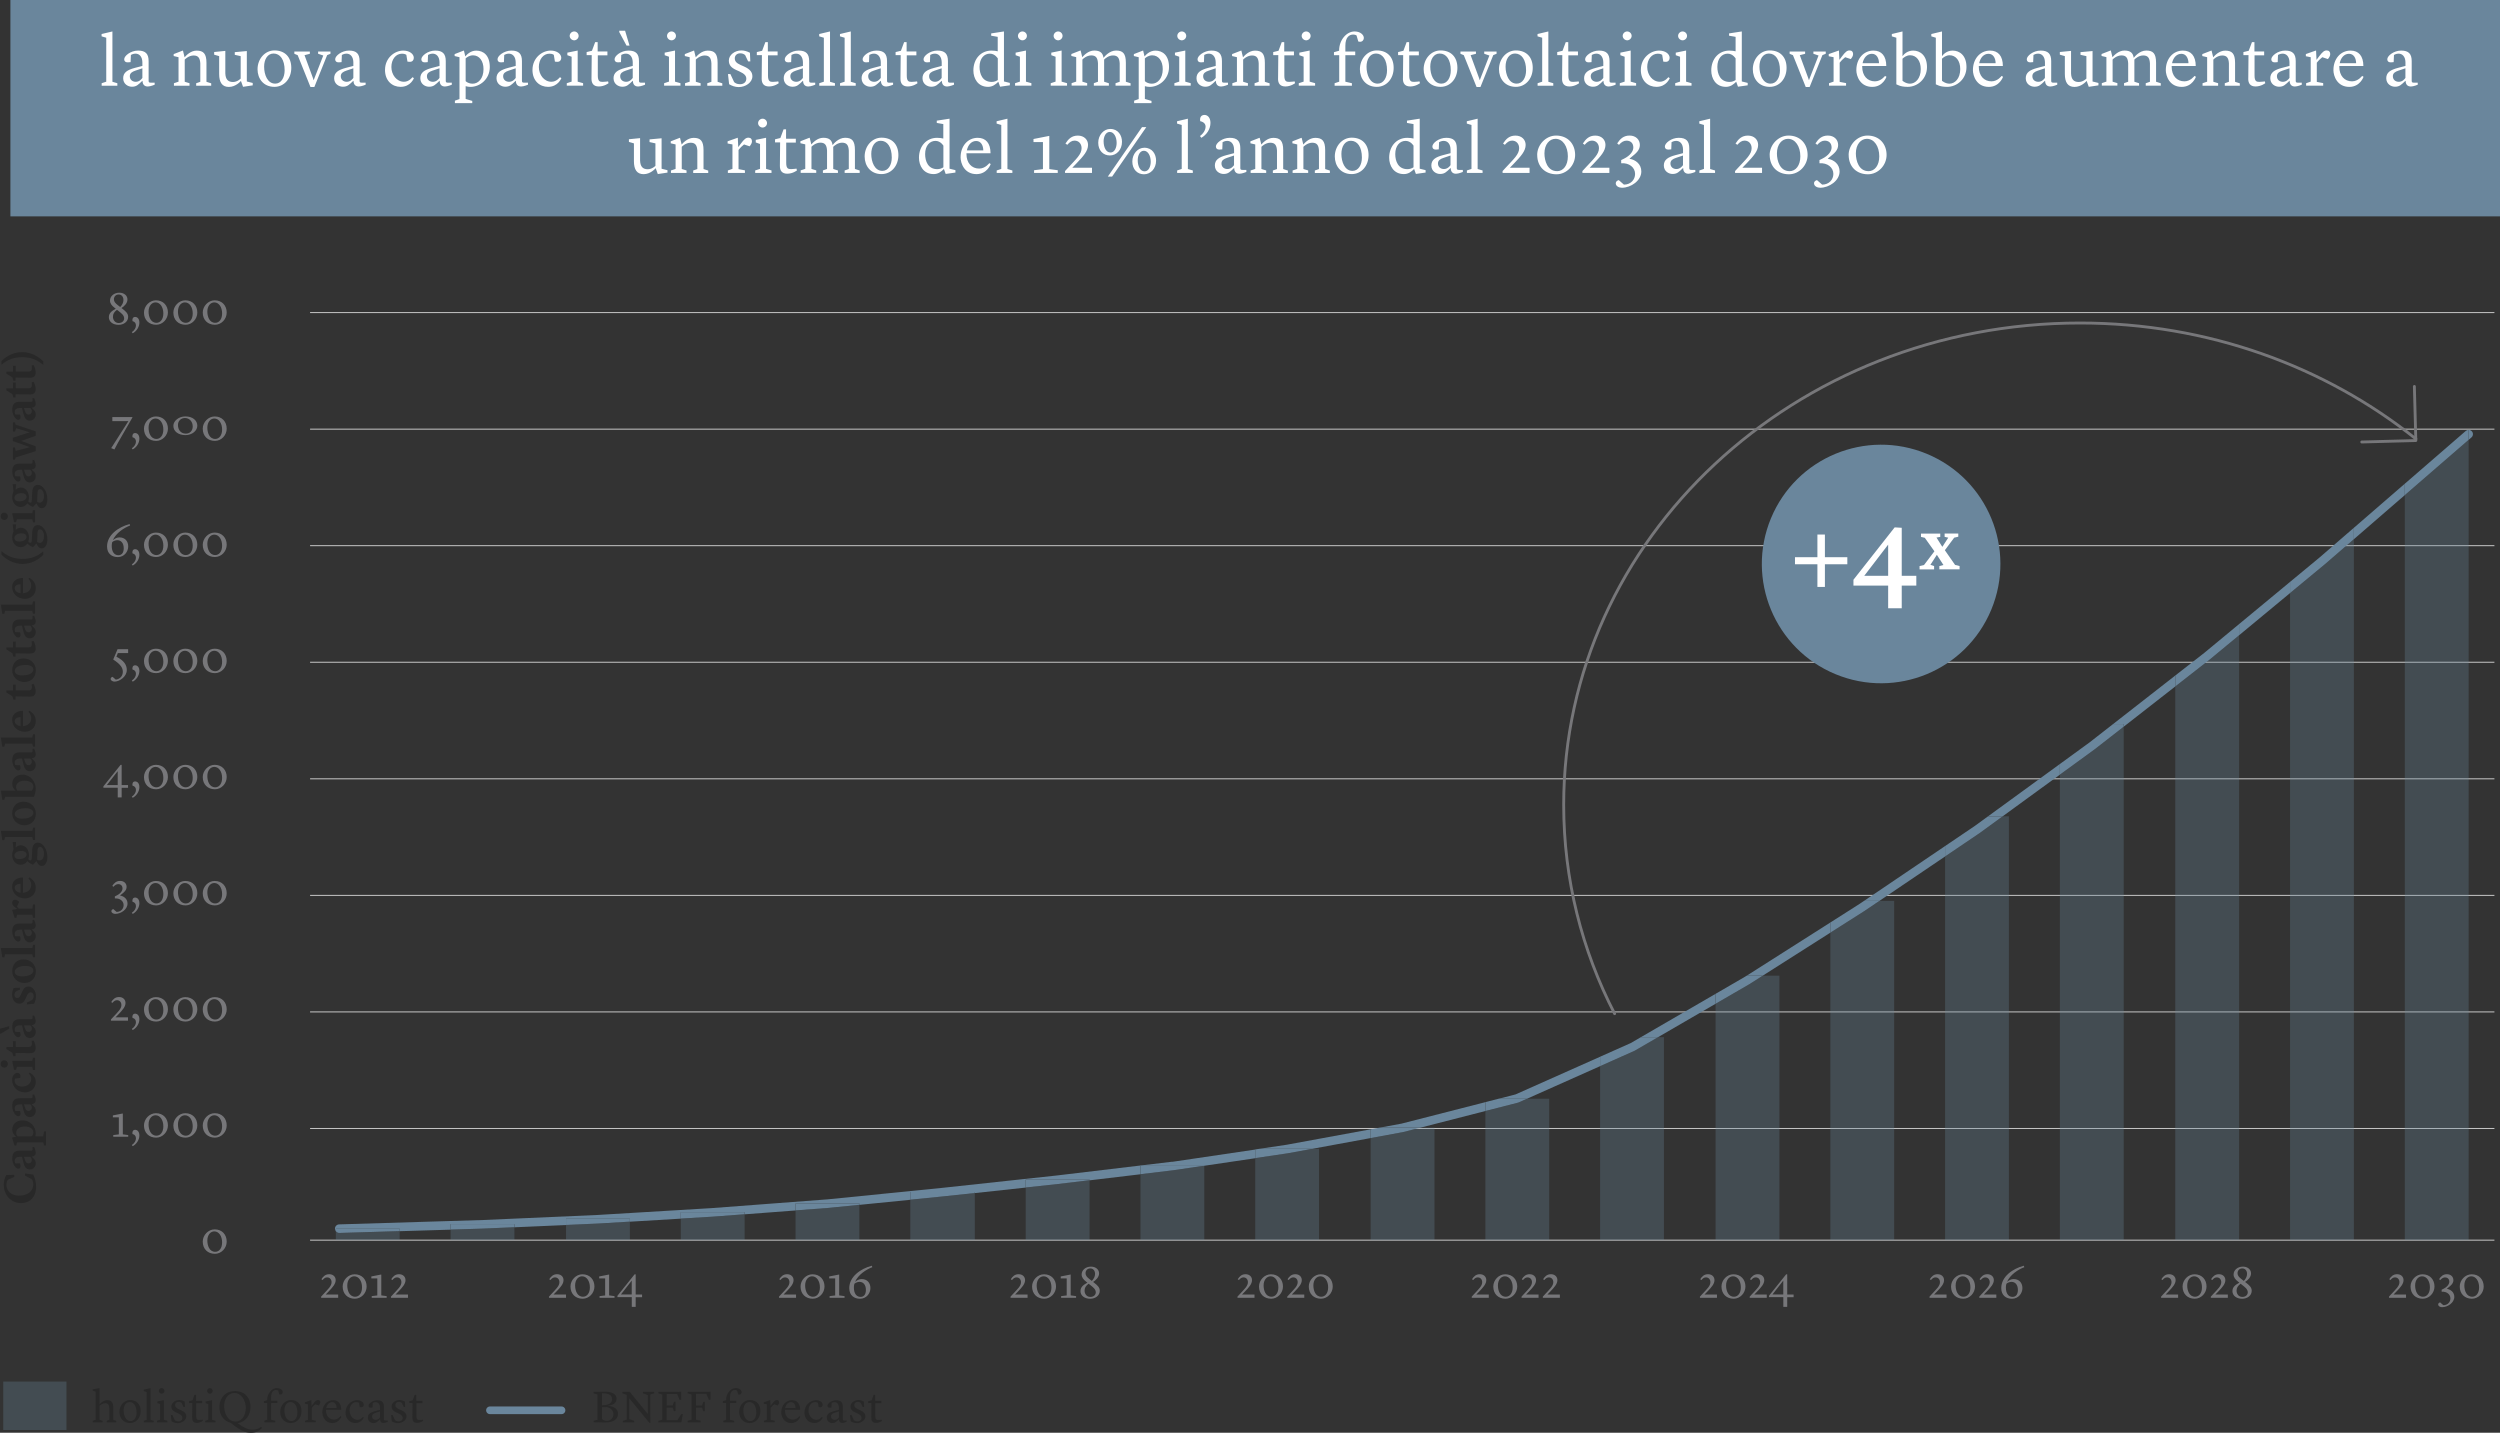 <svg xmlns="http://www.w3.org/2000/svg" id="Calque_2" data-name="Calque 2" viewBox="0 0 653.39 374.46"><rect x="0" y="0" width="653.39" height="374.46" fill="#333333" stroke="none"/><defs><style>.cls-1,.cls-3,.cls-4,.cls-5,.cls-6{stroke-width:0}.cls-1,.cls-5{fill:#6a869c}.cls-7{stroke:#77777a;stroke-width:.75px}.cls-7,.cls-8{fill:none}.cls-7{stroke-linecap:round;stroke-linejoin:round}.cls-3{fill:#77777a}.cls-4{fill:#fff}.cls-8{stroke:#ccc;stroke-miterlimit:10;stroke-width:.25px}.cls-5{isolation:isolate;opacity:.3}.cls-6{fill:#282828}</style></defs><g id="Calque_1-2" data-name="Calque 1"><g id="Calque_1-3" data-name="Calque 1"><g><path d="M81.04 294.93h570.89M81.04 264.47h570.89M81.04 234.01h570.89M81.04 203.55h570.89M81.04 173.08h570.89M81.04 142.62h570.89M81.04 112.16h570.89M81.04 81.7h570.89M81.04 324.12h570.89" class="cls-8"/></g><path d="M328.06 302.68v21.44h16.68v-23.88h-1.72l-6.33 1.16-8.63 1.28zM396.75 288.19l-8.54 2.19v33.74h16.68v-36.96h-5.79l-2.17.97c-.06.03-.12.05-.18.06ZM358.23 297.44v26.68h16.68v-29.4h-3.66l-4.5 1.15-8.52 1.57zM478.37 243.76v80.36h16.68v-88.68h-3.84l-3.95 2.67-8.89 5.65zM448.38 262.34v61.78h16.68V255h-4.36l-3.47 2.21-8.85 5.13zM427.09 274.68l-8.89 3.96v45.47h16.68v-53.04h-1.56l-6.12 3.55s-.07.04-.11.05ZM177.93 318.48v5.64h16.68v-6.77l-8.35.63-8.33.5zM147.94 320.15v3.97h16.68v-4.84l-8.37.5-8.31.37zM117.77 321.36v2.76h16.68v-3.38l-8.21.36-8.47.26zM88.65 322.24c-.36 0-.67-.18-.88-.45v2.33h16.68v-2.35l-15.77.48h-.04ZM628.51 324.12h16.68V114.96l-16.68 14.44v194.72zM237.91 313.55v10.57h16.86V311.8l-8.31.89-8.55.86zM298.07 306.88v17.24h16.68v-19.44h-.16l-7.93 1.17-8.59 1.03zM268.08 310.36v13.76h16.68v-15.66l-8.3.99-8.38.91zM207.92 316.34v7.78h16.68v-9.24l-8.14.82-8.54.64zM568.52 179.41v144.71h16.68V166.03l-7.71 6.37-8.97 7.01zM508.36 223.84v100.28h16.68V213.36h-1.65l-5.94 4.33-9.09 6.15zM538.36 202.46v121.66h16.68V189.93l-7.56 5.89-9.12 6.64zM598.52 155v169.12h16.68v-183.2l-7.53 6.51-9.15 7.57z" class="cls-5"/><path d="m336.32 299.18-7.11 1.06h13.81l15.21-2.8v-2.29l-21.91 4.03zM552.26 189.24h2.78v.69l13.48-10.52v-2.86l-16.26 12.69zM306.36 303.62l-30.16 3.6-29.98 3.24-29.96 3-30.15 2.28-29.97 1.8-29.97 1.32L88.63 320c-.62.02-1.11.54-1.09 1.16 0 .24.11.46.24.64v-.67h16.68v.65l13.31-.4v-1.44h16.68v.82l13.49-.59v-1.67h16.68v.8l13.31-.8v-1.68h16.68v.55l13.31-1.01v-1.83h16.68v.37l13.31-1.33v-2.03h16.86v.28l13.31-1.44v-2.08h16.68v.19l13.31-1.59v-2.2h16.52l13.47-1.99v-2.27l-21.69 3.21v-.03ZM584.94 163.32h.26v2.71L598.52 155v-2.92l-13.58 11.24zM646.04 112.74c-.22-.26-.54-.38-.85-.38v2.6l.74-.64c.47-.41.52-1.12.11-1.59ZM615.2 137.94v2.98l13.31-11.52v-2.98l-13.31 11.52zM487.19 235.44h4.02l17.15-11.6v-2.72l-21.17 14.32zM519.57 213.36h3.82l14.97-10.9v-2.78l-18.79 13.68zM428.84 271.08h4.48l15.06-8.74v-2.6l-19.54 11.34zM396.1 286.03l-4.39 1.13h7.39l19.11-8.52v-2.46l-22.11 9.85zM456.51 255h4.19l17.67-11.24v-2.66L456.51 255zM366.27 293.67l-5.68 1.05h10.66l16.97-4.35v-2.32l-21.95 5.62z" class="cls-1"/><path d="M177.93 316.8v1.68l8.33-.5 8.35-.63v-.55h-16.68zM486.02 236.23l-7.65 4.87v2.66l8.89-5.65 3.95-2.67h-4.02l-1.17.79zM117.77 319.92v1.44l8.47-.26 8.21-.36v-.82h-16.68zM606.22 145.71l-7.7 6.37V155l9.15-7.57 7.53-6.51v-2.98l-8.98 7.77zM147.94 318.48v1.67l8.31-.37 8.37-.5v-.8h-16.68zM456.06 255.28l-7.68 4.46v2.6l8.85-5.13 3.47-2.21h-4.19l-.45.28zM552.26 189.24l-6.14 4.79-7.76 5.65v2.78l9.12-6.64 7.56-5.89v-.69h-2.78zM644.45 112.62l-15.94 13.8v2.98l16.68-14.44v-2.6c-.26 0-.52.08-.74.26ZM87.78 321.12v.67c.21.27.52.45.88.45h.04l15.77-.48v-.65H87.78ZM358.23 295.15v2.29l8.52-1.57 4.5-1.15h-10.66l-2.36.43zM298.07 306.88l8.59-1.03 7.93-1.17h-16.52v2.2zM388.22 288.05v2.32l8.54-2.19.18-.06 2.17-.97h-7.4l-3.49.89ZM584.94 163.32l-8.86 7.33-7.56 5.9v2.86l8.97-7.01 7.71-6.37v-2.71h-.26zM328.06 300.41v2.27l8.63-1.28 6.33-1.16h-13.81l-1.15.17zM268.08 308.28v2.08l8.38-.91 8.3-.99v-.18h-16.68zM426.12 272.65l-7.92 3.53v2.46l8.89-3.96s.07-.03.11-.05l6.12-3.55h-4.48l-2.72 1.58ZM207.92 314.52v1.82l8.54-.64 8.14-.82v-.36h-16.68zM516.16 215.84l-7.8 5.28v2.72l9.09-6.15 5.94-4.33h-3.82l-3.41 2.48zM237.91 311.52v2.03l8.55-.86 8.31-.89v-.28h-16.86z" class="cls-1"/><g><path d="m30.25 80.69-.44-.36c-.53-.42-1.06-.98-1.06-1.77 0-1.13 1.02-2.06 2.45-2.06 1.21 0 2.11.74 2.11 1.76s-.86 1.8-1.56 2.25l.24.18c.83.65 1.5 1.2 1.5 2.12 0 1.29-1.19 2.09-2.49 2.09-1.5 0-2.55-.82-2.55-1.99s.9-1.7 1.81-2.22Zm.33.27c-.77.61-1.06 1.07-1.06 1.85 0 .73.49 1.61 1.49 1.61s1.44-.64 1.44-1.2c0-.84-.74-1.36-1.54-1.99l-.34-.26Zm.29-1.15.54.43c.47-.46.85-1.13.85-1.81 0-.94-.54-1.46-1.25-1.46s-1.24.5-1.24 1.28c0 .59.41 1.04 1.09 1.56h.01ZM35.53 85.08c0-.61-.3-1.01-.9-1.15-.11-.49.06-1.1.68-1.1.55 0 1.12.43 1.12 1.5s-.72 2.23-1.74 2.78c0 0-.2-.25-.23-.3.74-.5 1.07-1.19 1.07-1.73ZM37.63 81.69c0-1.68 1.43-3.2 3.12-3.2 1.94 0 3.14 1.39 3.14 3.2 0 1.69-1.37 3.19-3.08 3.19-1.86 0-3.18-1.24-3.18-3.19Zm3.27 2.68c1.03 0 1.79-.95 1.79-2.45 0-1.63-.83-2.89-2.04-2.89-.98 0-1.82.91-1.82 2.4 0 1.24.49 2.94 2.07 2.94ZM45.31 81.69c0-1.68 1.43-3.2 3.12-3.2 1.94 0 3.14 1.39 3.14 3.2 0 1.69-1.37 3.19-3.08 3.19-1.86 0-3.18-1.24-3.18-3.19Zm3.27 2.68c1.03 0 1.79-.95 1.79-2.45 0-1.63-.83-2.89-2.04-2.89-.98 0-1.82.91-1.82 2.4 0 1.24.49 2.94 2.07 2.94ZM52.99 81.69c0-1.68 1.43-3.2 3.12-3.2 1.94 0 3.14 1.39 3.14 3.2 0 1.69-1.37 3.19-3.08 3.19-1.86 0-3.18-1.24-3.18-3.19Zm3.27 2.68c1.03 0 1.79-.95 1.79-2.45 0-1.63-.83-2.89-2.04-2.89-.98 0-1.82.91-1.82 2.4 0 1.24.49 2.94 2.07 2.94Z" class="cls-3"/></g><path d="M52.99 324.5c0-1.68 1.43-3.2 3.12-3.2 1.94 0 3.14 1.39 3.14 3.2 0 1.69-1.37 3.19-3.08 3.19-1.86 0-3.18-1.24-3.18-3.19Zm3.27 2.67c1.03 0 1.79-.95 1.79-2.45 0-1.63-.83-2.89-2.04-2.89-.98 0-1.82.91-1.82 2.4 0 1.24.49 2.94 2.07 2.94Z" class="cls-3"/><g><path d="m32.11 296.47 1.4.19v.44H29.6v-.44l1.46-.18v-4.46H29.5v-.5l2.55-.5h.05v5.46ZM35.53 297.53c0-.61-.3-1.01-.9-1.15-.11-.49.06-1.1.68-1.1.55 0 1.12.43 1.12 1.5s-.72 2.23-1.74 2.78c0 0-.2-.25-.23-.3.74-.5 1.07-1.19 1.07-1.73ZM37.63 294.14c0-1.68 1.43-3.2 3.12-3.2 1.94 0 3.14 1.39 3.14 3.2 0 1.69-1.37 3.19-3.08 3.19-1.86 0-3.18-1.24-3.18-3.19Zm3.27 2.68c1.03 0 1.79-.95 1.79-2.45 0-1.63-.83-2.89-2.04-2.89-.98 0-1.82.91-1.82 2.4 0 1.24.49 2.94 2.07 2.94ZM45.31 294.14c0-1.68 1.43-3.2 3.12-3.2 1.94 0 3.14 1.39 3.14 3.2 0 1.69-1.37 3.19-3.08 3.19-1.86 0-3.18-1.24-3.18-3.19Zm3.27 2.68c1.03 0 1.79-.95 1.79-2.45 0-1.63-.83-2.89-2.04-2.89-.98 0-1.82.91-1.82 2.4 0 1.24.49 2.94 2.07 2.94ZM52.99 294.14c0-1.68 1.43-3.2 3.12-3.2 1.94 0 3.14 1.39 3.14 3.2 0 1.69-1.37 3.19-3.08 3.19-1.86 0-3.18-1.24-3.18-3.19Zm3.27 2.68c1.03 0 1.79-.95 1.79-2.45 0-1.63-.83-2.89-2.04-2.89-.98 0-1.82.91-1.82 2.4 0 1.24.49 2.94 2.07 2.94Z" class="cls-3"/></g><g><path d="M30.2 265.89h3.25v.86H29v-.31l.43-.47c1.43-1.55 2.3-2.29 2.3-3.31 0-.72-.47-1.25-1.16-1.25-.47 0-.82.25-1.2.7l-.3-.22c.48-.73 1.02-1.31 2.05-1.31s1.68.68 1.68 1.54c0 1.01-.78 1.87-1.88 3.02l-.72.74ZM35.53 267.18c0-.61-.3-1.01-.9-1.15-.11-.49.06-1.1.68-1.1.55 0 1.12.43 1.12 1.5s-.72 2.23-1.74 2.78c0 0-.2-.25-.23-.3.74-.5 1.07-1.19 1.07-1.73ZM37.63 263.8c0-1.68 1.43-3.2 3.12-3.2 1.94 0 3.14 1.39 3.14 3.2 0 1.69-1.37 3.19-3.08 3.19-1.86 0-3.18-1.24-3.18-3.19Zm3.27 2.67c1.03 0 1.79-.95 1.79-2.45 0-1.63-.83-2.89-2.04-2.89-.98 0-1.82.91-1.82 2.4 0 1.24.49 2.94 2.07 2.94ZM45.31 263.8c0-1.68 1.43-3.2 3.12-3.2 1.94 0 3.14 1.39 3.14 3.2 0 1.69-1.37 3.19-3.08 3.19-1.86 0-3.18-1.24-3.18-3.19Zm3.27 2.67c1.03 0 1.79-.95 1.79-2.45 0-1.63-.83-2.89-2.04-2.89-.98 0-1.82.91-1.82 2.4 0 1.24.49 2.94 2.07 2.94ZM52.99 263.8c0-1.68 1.43-3.2 3.12-3.2 1.94 0 3.14 1.39 3.14 3.2 0 1.69-1.37 3.19-3.08 3.19-1.86 0-3.18-1.24-3.18-3.19Zm3.27 2.67c1.03 0 1.79-.95 1.79-2.45 0-1.63-.83-2.89-2.04-2.89-.98 0-1.82.91-1.82 2.4 0 1.24.49 2.94 2.07 2.94Z" class="cls-3"/></g><g><path d="M29.12 238.12c0-.26.19-.44.49-.53l.85.74c1.13 0 1.85-.82 1.85-1.76 0-1.07-.96-1.86-2.29-1.76v-.53l.44-.22c1.05-.52 1.56-1.25 1.56-1.85 0-.74-.47-1.14-1.13-1.14-.44 0-.85.24-1.24.7l-.3-.24c.48-.72 1.02-1.3 2.05-1.3s1.69.68 1.69 1.56-.68 1.42-1.34 1.94l-.35.29v.04c.98.17 1.93.86 1.93 2.1 0 1.51-1.71 2.69-3.2 2.69-.48 0-1.02-.25-1.02-.73ZM35.53 236.83c0-.61-.3-1.01-.9-1.15-.11-.49.06-1.1.68-1.1.55 0 1.12.43 1.12 1.5s-.72 2.23-1.74 2.78c0 0-.2-.25-.23-.3.74-.5 1.07-1.19 1.07-1.73ZM37.63 233.44c0-1.68 1.43-3.2 3.12-3.2 1.94 0 3.14 1.39 3.14 3.2 0 1.69-1.37 3.19-3.08 3.19-1.86 0-3.18-1.24-3.18-3.19Zm3.27 2.68c1.03 0 1.79-.95 1.79-2.45 0-1.63-.83-2.89-2.04-2.89-.98 0-1.82.91-1.82 2.4 0 1.24.49 2.94 2.07 2.94ZM45.31 233.44c0-1.68 1.43-3.2 3.12-3.2 1.94 0 3.14 1.39 3.14 3.2 0 1.69-1.37 3.19-3.08 3.19-1.86 0-3.18-1.24-3.18-3.19Zm3.27 2.68c1.03 0 1.79-.95 1.79-2.45 0-1.63-.83-2.89-2.04-2.89-.98 0-1.82.91-1.82 2.4 0 1.24.49 2.94 2.07 2.94ZM52.99 233.44c0-1.68 1.43-3.2 3.12-3.2 1.94 0 3.14 1.39 3.14 3.2 0 1.69-1.37 3.19-3.08 3.19-1.86 0-3.18-1.24-3.18-3.19Zm3.27 2.68c1.03 0 1.79-.95 1.79-2.45 0-1.63-.83-2.89-2.04-2.89-.98 0-1.82.91-1.82 2.4 0 1.24.49 2.94 2.07 2.94Z" class="cls-3"/></g><g><path d="M30.76 205.88h-3.74v-.36l4.49-5.61h.28v5.28h1.67v.7h-1.67v2.52h-1.02v-2.52h-.01Zm0-.7v-3.63l-2.83 3.63h2.83ZM35.53 206.48c0-.61-.3-1.01-.9-1.15-.11-.49.06-1.1.68-1.1.55 0 1.12.43 1.12 1.5s-.72 2.23-1.74 2.78c0 0-.2-.25-.23-.3.74-.5 1.07-1.19 1.07-1.73ZM37.63 203.09c0-1.68 1.43-3.2 3.12-3.2 1.94 0 3.14 1.39 3.14 3.2 0 1.69-1.37 3.19-3.08 3.19-1.86 0-3.18-1.24-3.18-3.19Zm3.27 2.68c1.03 0 1.79-.95 1.79-2.45 0-1.63-.83-2.89-2.04-2.89-.98 0-1.82.91-1.82 2.4 0 1.24.49 2.94 2.07 2.94ZM45.31 203.09c0-1.68 1.43-3.2 3.12-3.2 1.94 0 3.14 1.39 3.14 3.2 0 1.69-1.37 3.19-3.08 3.19-1.86 0-3.18-1.24-3.18-3.19Zm3.27 2.68c1.03 0 1.79-.95 1.79-2.45 0-1.63-.83-2.89-2.04-2.89-.98 0-1.82.91-1.82 2.4 0 1.24.49 2.94 2.07 2.94ZM52.99 203.09c0-1.68 1.43-3.2 3.12-3.2 1.94 0 3.14 1.39 3.14 3.2 0 1.69-1.37 3.19-3.08 3.19-1.86 0-3.18-1.24-3.18-3.19Zm3.27 2.68c1.03 0 1.79-.95 1.79-2.45 0-1.63-.83-2.89-2.04-2.89-.98 0-1.82.91-1.82 2.4 0 1.24.49 2.94 2.07 2.94Z" class="cls-3"/></g><g><path d="M28.93 177.42c0-.26.19-.44.49-.53l.85.74c1.16-.18 1.83-.98 1.83-2.09 0-.88-.46-1.85-2.51-3.17l1.13-2.69h2.77v1H30.8l-.38.95c1.96 1 2.72 2.13 2.72 3.48 0 1.75-1.91 3.03-3.2 3.03-.44 0-1.02-.23-1.02-.73h.01ZM35.53 176.13c0-.61-.3-1.01-.9-1.15-.11-.49.06-1.1.68-1.1.55 0 1.12.43 1.12 1.5s-.72 2.23-1.74 2.78c0 0-.2-.25-.23-.3.74-.5 1.07-1.19 1.07-1.73ZM37.63 172.74c0-1.68 1.43-3.2 3.12-3.2 1.94 0 3.14 1.39 3.14 3.2 0 1.69-1.37 3.19-3.08 3.19-1.86 0-3.18-1.24-3.18-3.19Zm3.27 2.68c1.03 0 1.79-.95 1.79-2.45 0-1.63-.83-2.89-2.04-2.89-.98 0-1.82.91-1.82 2.4 0 1.24.49 2.94 2.07 2.94ZM45.31 172.74c0-1.68 1.43-3.2 3.12-3.2 1.94 0 3.14 1.39 3.14 3.2 0 1.69-1.37 3.19-3.08 3.19-1.86 0-3.18-1.24-3.18-3.19Zm3.27 2.68c1.03 0 1.79-.95 1.79-2.45 0-1.63-.83-2.89-2.04-2.89-.98 0-1.82.91-1.82 2.4 0 1.24.49 2.94 2.07 2.94ZM52.99 172.74c0-1.68 1.43-3.2 3.12-3.2 1.94 0 3.14 1.39 3.14 3.2 0 1.69-1.37 3.19-3.08 3.19-1.86 0-3.18-1.24-3.18-3.19Zm3.27 2.68c1.03 0 1.79-.95 1.79-2.45 0-1.63-.83-2.89-2.04-2.89-.98 0-1.82.91-1.82 2.4 0 1.24.49 2.94 2.07 2.94Z" class="cls-3"/></g><g><path d="M29.5 141.18c.49-.43 1.1-.73 1.71-.73 1.42 0 2.3.95 2.3 2.38 0 1.33-1.03 2.77-2.72 2.77-1.56 0-2.81-.9-2.81-2.77 0-3.02 2.96-5.09 5.91-5.87l.1.4c-1.54.55-3.71 1.96-4.5 3.83h.01Zm-.16.48c-.1.32-.14.66-.14 1 0 1.66.75 2.45 1.74 2.45.75 0 1.4-.5 1.4-1.82s-.68-2.11-1.67-2.11c-.32 0-.9.12-1.33.49ZM35.53 145.78c0-.61-.3-1.01-.9-1.15-.11-.49.06-1.1.68-1.1.55 0 1.12.43 1.12 1.5s-.72 2.23-1.74 2.78c0 0-.2-.25-.23-.3.74-.5 1.07-1.19 1.07-1.73ZM37.63 142.39c0-1.68 1.43-3.2 3.12-3.2 1.94 0 3.14 1.39 3.14 3.2 0 1.69-1.37 3.19-3.08 3.19-1.86 0-3.18-1.24-3.18-3.19Zm3.27 2.68c1.03 0 1.79-.95 1.79-2.45 0-1.63-.83-2.89-2.04-2.89-.98 0-1.82.91-1.82 2.4 0 1.24.49 2.94 2.07 2.94ZM45.31 142.39c0-1.68 1.43-3.2 3.12-3.2 1.94 0 3.14 1.39 3.14 3.2 0 1.69-1.37 3.19-3.08 3.19-1.86 0-3.18-1.24-3.18-3.19Zm3.27 2.68c1.03 0 1.79-.95 1.79-2.45 0-1.63-.83-2.89-2.04-2.89-.98 0-1.82.91-1.82 2.4 0 1.24.49 2.94 2.07 2.94ZM52.99 142.39c0-1.68 1.43-3.2 3.12-3.2 1.94 0 3.14 1.39 3.14 3.2 0 1.69-1.37 3.19-3.08 3.19-1.86 0-3.18-1.24-3.18-3.19Zm3.27 2.68c1.03 0 1.79-.95 1.79-2.45 0-1.63-.83-2.89-2.04-2.89-.98 0-1.82.91-1.82 2.4 0 1.24.49 2.94 2.07 2.94Z" class="cls-3"/></g><g><path d="m29.06 117.12 4.5-7.06h-4.2V109h5.25v.11l-3.79 6.62-.92 1.74-.84-.35ZM35.53 115.43c0-.61-.3-1.01-.9-1.15-.11-.49.06-1.1.68-1.1.55 0 1.12.43 1.12 1.5s-.72 2.23-1.74 2.78c0 0-.2-.25-.23-.3.74-.5 1.07-1.19 1.07-1.73ZM37.63 112.04c0-1.68 1.43-3.2 3.12-3.2 1.94 0 3.14 1.39 3.14 3.2 0 1.69-1.37 3.19-3.08 3.19-1.86 0-3.18-1.24-3.18-3.19Zm3.27 2.68c1.03 0 1.79-.95 1.79-2.45 0-1.63-.83-2.89-2.04-2.89-.98 0-1.82.91-1.82 2.4 0 1.24.49 2.94 2.07 2.94ZM45.31 111.28c0-1.28 1.43-2.45 3.12-2.45 1.94 0 3.14 1.06 3.14 2.45 0 1.29-1.37 2.44-3.08 2.44-1.86 0-3.18-.95-3.18-2.44Zm3.27 2.05c1.03 0 1.79-.73 1.79-1.87 0-1.25-.83-2.21-2.04-2.21-.98 0-1.82.7-1.82 1.83 0 .95.49 2.25 2.07 2.25ZM52.99 112.04c0-1.68 1.43-3.2 3.12-3.2 1.94 0 3.14 1.39 3.14 3.2 0 1.69-1.37 3.19-3.08 3.19-1.86 0-3.18-1.24-3.18-3.19Zm3.27 2.68c1.03 0 1.79-.95 1.79-2.45 0-1.63-.83-2.89-2.04-2.89-.98 0-1.82.91-1.82 2.4 0 1.24.49 2.94 2.07 2.94Z" class="cls-3"/></g><g><path d="M85.13 338.33h3.25v.86h-4.45v-.31l.43-.47c1.43-1.55 2.3-2.29 2.3-3.31 0-.72-.47-1.25-1.16-1.25-.47 0-.82.25-1.2.7l-.3-.22c.48-.73 1.02-1.31 2.05-1.31s1.68.68 1.68 1.54c0 1.01-.78 1.87-1.88 3.02l-.72.74ZM89.56 336.24c0-1.68 1.43-3.2 3.12-3.2 1.94 0 3.14 1.39 3.14 3.2 0 1.69-1.37 3.19-3.08 3.19-1.86 0-3.18-1.24-3.18-3.19Zm3.27 2.67c1.03 0 1.79-.95 1.79-2.45 0-1.63-.83-2.89-2.04-2.89-.98 0-1.82.91-1.82 2.4 0 1.24.49 2.94 2.07 2.94ZM99.66 338.56l1.4.19v.44h-3.91v-.44l1.46-.18v-4.46h-1.56v-.5l2.55-.5h.05v5.46ZM103.38 338.33h3.25v.86h-4.45v-.31l.43-.47c1.43-1.55 2.3-2.29 2.3-3.31 0-.72-.47-1.25-1.16-1.25-.47 0-.82.25-1.2.7l-.3-.22c.48-.73 1.02-1.31 2.05-1.31s1.68.68 1.68 1.54c0 1.01-.78 1.87-1.88 3.02l-.72.74Z" class="cls-3"/></g><g><path d="M566.01 338.33h3.25v.86h-4.45v-.31l.43-.47c1.43-1.55 2.3-2.29 2.3-3.31 0-.72-.47-1.25-1.16-1.25-.47 0-.82.25-1.2.7l-.3-.22c.48-.73 1.02-1.31 2.05-1.31s1.68.68 1.68 1.54c0 1.01-.78 1.87-1.88 3.02l-.72.74ZM570.43 336.24c0-1.68 1.43-3.2 3.12-3.2 1.94 0 3.14 1.39 3.14 3.2 0 1.69-1.37 3.19-3.08 3.19-1.86 0-3.18-1.24-3.18-3.19Zm3.28 2.67c1.03 0 1.79-.95 1.79-2.45 0-1.63-.83-2.89-2.04-2.89-.98 0-1.82.91-1.82 2.4 0 1.24.49 2.94 2.07 2.94ZM579.01 338.33h3.25v.86h-4.45v-.31l.43-.47c1.43-1.55 2.3-2.29 2.3-3.31 0-.72-.47-1.25-1.16-1.25-.47 0-.82.25-1.2.7l-.3-.22c.48-.73 1.02-1.31 2.05-1.31s1.68.68 1.68 1.54c0 1.01-.78 1.87-1.88 3.02l-.72.74ZM585.26 335.23l-.44-.36c-.53-.42-1.06-.98-1.06-1.77 0-1.13 1.02-2.06 2.45-2.06 1.21 0 2.11.74 2.11 1.76s-.86 1.8-1.56 2.25l.24.18c.83.65 1.5 1.2 1.5 2.12 0 1.29-1.19 2.09-2.49 2.09-1.5 0-2.55-.82-2.55-1.99s.9-1.7 1.81-2.22h-.01Zm.34.27c-.77.61-1.06 1.07-1.06 1.85 0 .73.49 1.61 1.49 1.61s1.44-.64 1.44-1.2c0-.84-.74-1.36-1.54-1.99l-.34-.26h.01Zm.29-1.15.54.43c.47-.46.85-1.13.85-1.81 0-.94-.54-1.46-1.25-1.46s-1.24.5-1.24 1.28c0 .59.41 1.04 1.09 1.56h.01Z" class="cls-3"/></g><g><path d="M625.58 338.33h3.25v.86h-4.45v-.31l.43-.47c1.43-1.55 2.3-2.29 2.3-3.31 0-.72-.47-1.25-1.16-1.25-.47 0-.82.25-1.2.7l-.3-.22c.48-.73 1.02-1.31 2.05-1.31s1.68.68 1.68 1.54c0 1.01-.78 1.87-1.88 3.02l-.72.74ZM630.01 336.24c0-1.68 1.43-3.2 3.12-3.2 1.94 0 3.14 1.39 3.14 3.2 0 1.69-1.37 3.19-3.08 3.19-1.86 0-3.18-1.24-3.18-3.19Zm3.27 2.67c1.03 0 1.79-.95 1.79-2.45 0-1.63-.83-2.89-2.04-2.89-.98 0-1.82.91-1.82 2.4 0 1.24.49 2.94 2.07 2.94ZM637.24 340.91c0-.26.19-.44.49-.53l.85.74c1.13 0 1.85-.82 1.85-1.76 0-1.07-.96-1.86-2.29-1.76v-.53l.44-.22c1.05-.52 1.56-1.25 1.56-1.85 0-.74-.47-1.14-1.13-1.14-.44 0-.85.24-1.24.7l-.3-.24c.48-.72 1.02-1.3 2.05-1.3s1.69.68 1.69 1.56-.68 1.42-1.34 1.94l-.35.29v.04c.98.17 1.93.86 1.93 2.1 0 1.51-1.71 2.69-3.2 2.69-.48 0-1.02-.25-1.02-.73h.01ZM642.87 336.24c0-1.68 1.43-3.2 3.12-3.2 1.94 0 3.14 1.39 3.14 3.2 0 1.69-1.37 3.19-3.08 3.19-1.86 0-3.18-1.24-3.18-3.19Zm3.27 2.67c1.03 0 1.79-.95 1.79-2.45 0-1.63-.83-2.89-2.04-2.89-.98 0-1.82.91-1.82 2.4 0 1.24.49 2.94 2.07 2.94Z" class="cls-3"/></g><g><path d="M505.49 338.33h3.25v.86h-4.45v-.31l.43-.47c1.43-1.55 2.3-2.29 2.3-3.31 0-.72-.47-1.25-1.16-1.25-.47 0-.82.25-1.2.7l-.3-.22c.48-.73 1.02-1.31 2.05-1.31s1.68.68 1.68 1.54c0 1.01-.78 1.87-1.88 3.02l-.72.74ZM509.92 336.24c0-1.68 1.43-3.2 3.12-3.2 1.94 0 3.14 1.39 3.14 3.2 0 1.69-1.37 3.19-3.08 3.19-1.86 0-3.18-1.24-3.18-3.19Zm3.27 2.67c1.03 0 1.79-.95 1.79-2.45 0-1.63-.83-2.89-2.04-2.89-.98 0-1.82.91-1.82 2.4 0 1.24.49 2.94 2.07 2.94ZM518.5 338.33h3.25v.86h-4.45v-.31l.43-.47c1.43-1.55 2.3-2.29 2.3-3.31 0-.72-.47-1.25-1.16-1.25-.47 0-.82.25-1.2.7l-.3-.22c.48-.73 1.02-1.31 2.05-1.31s1.68.68 1.68 1.54c0 1.01-.78 1.87-1.88 3.02l-.72.74ZM524.56 335.02c.49-.43 1.1-.73 1.71-.73 1.42 0 2.3.95 2.3 2.38 0 1.33-1.03 2.77-2.72 2.77-1.56 0-2.81-.9-2.81-2.77 0-3.02 2.96-5.09 5.91-5.87l.1.4c-1.54.55-3.71 1.96-4.5 3.83h.01Zm-.17.48c-.1.32-.14.66-.14 1 0 1.66.75 2.45 1.74 2.45.75 0 1.4-.5 1.4-1.82s-.68-2.11-1.67-2.11c-.32 0-.9.12-1.33.49Z" class="cls-3"/></g><g><path d="M445.49 338.33h3.25v.86h-4.45v-.31l.43-.47c1.43-1.55 2.3-2.29 2.3-3.31 0-.72-.47-1.25-1.16-1.25-.47 0-.82.25-1.2.7l-.3-.22c.48-.73 1.02-1.31 2.05-1.31s1.68.68 1.68 1.54c0 1.01-.78 1.87-1.88 3.02l-.72.74ZM449.92 336.24c0-1.68 1.43-3.2 3.12-3.2 1.94 0 3.14 1.39 3.14 3.2 0 1.69-1.37 3.19-3.08 3.19-1.86 0-3.18-1.24-3.18-3.19Zm3.27 2.67c1.03 0 1.79-.95 1.79-2.45 0-1.63-.83-2.89-2.04-2.89-.98 0-1.82.91-1.82 2.4 0 1.24.49 2.94 2.07 2.94ZM458.5 338.33h3.25v.86h-4.45v-.31l.43-.47c1.43-1.55 2.3-2.29 2.3-3.31 0-.72-.47-1.25-1.16-1.25-.47 0-.82.25-1.2.7l-.3-.22c.48-.73 1.02-1.31 2.05-1.31s1.68.68 1.68 1.54c0 1.01-.78 1.87-1.88 3.02l-.72.74ZM466.07 339.02h-3.74v-.36l4.49-5.61h.28v5.28h1.67v.7h-1.67v2.52h-1.02v-2.52h-.01Zm0-.7v-3.63l-2.83 3.63h2.83Z" class="cls-3"/></g><g><path d="M385.85 338.33h3.25v.86h-4.45v-.31l.43-.47c1.43-1.55 2.3-2.29 2.3-3.31 0-.72-.47-1.25-1.16-1.25-.47 0-.82.25-1.2.7l-.3-.22c.48-.73 1.02-1.31 2.05-1.31s1.68.68 1.68 1.54c0 1.01-.78 1.87-1.88 3.02l-.72.74ZM390.28 336.24c0-1.68 1.43-3.2 3.12-3.2 1.94 0 3.14 1.39 3.14 3.2 0 1.69-1.37 3.19-3.08 3.19-1.86 0-3.18-1.24-3.18-3.19Zm3.28 2.67c1.03 0 1.79-.95 1.79-2.45 0-1.63-.83-2.89-2.04-2.89-.98 0-1.82.91-1.82 2.4 0 1.24.49 2.94 2.07 2.94ZM398.86 338.33h3.25v.86h-4.45v-.31l.43-.47c1.43-1.55 2.3-2.29 2.3-3.31 0-.72-.47-1.25-1.16-1.25-.47 0-.82.25-1.2.7l-.3-.22c.48-.73 1.02-1.31 2.05-1.31s1.68.68 1.68 1.54c0 1.01-.78 1.87-1.88 3.02l-.72.74ZM404.43 338.33h3.25v.86h-4.45v-.31l.43-.47c1.43-1.55 2.3-2.29 2.3-3.31 0-.72-.47-1.25-1.16-1.25-.47 0-.82.25-1.2.7l-.3-.22c.48-.73 1.02-1.31 2.05-1.31s1.68.68 1.68 1.54c0 1.01-.78 1.87-1.88 3.02l-.72.74Z" class="cls-3"/></g><g><path d="M324.62 338.33h3.25v.86h-4.45v-.31l.43-.47c1.43-1.55 2.3-2.29 2.3-3.31 0-.72-.47-1.25-1.16-1.25-.47 0-.82.25-1.2.7l-.3-.22c.48-.73 1.02-1.31 2.05-1.31s1.68.68 1.68 1.54c0 1.01-.78 1.87-1.88 3.02l-.72.74ZM329.05 336.24c0-1.68 1.43-3.2 3.12-3.2 1.94 0 3.14 1.39 3.14 3.2 0 1.69-1.37 3.19-3.08 3.19-1.86 0-3.18-1.24-3.18-3.19Zm3.27 2.67c1.03 0 1.79-.95 1.79-2.45 0-1.63-.83-2.89-2.04-2.89-.98 0-1.82.91-1.82 2.4 0 1.24.49 2.94 2.07 2.94ZM337.63 338.33h3.25v.86h-4.45v-.31l.43-.47c1.43-1.55 2.3-2.29 2.3-3.31 0-.72-.47-1.25-1.16-1.25-.47 0-.82.25-1.2.7l-.3-.22c.48-.73 1.02-1.31 2.05-1.31s1.68.68 1.68 1.54c0 1.01-.78 1.87-1.88 3.02l-.72.74ZM342.06 336.24c0-1.68 1.43-3.2 3.12-3.2 1.94 0 3.14 1.39 3.14 3.2 0 1.69-1.37 3.19-3.08 3.19-1.86 0-3.18-1.24-3.18-3.19Zm3.27 2.67c1.03 0 1.79-.95 1.79-2.45 0-1.63-.83-2.89-2.04-2.89-.98 0-1.82.91-1.82 2.4 0 1.24.49 2.94 2.07 2.94Z" class="cls-3"/></g><g><path d="M265.31 338.33h3.25v.86h-4.45v-.31l.43-.47c1.43-1.55 2.3-2.29 2.3-3.31 0-.72-.47-1.25-1.16-1.25-.47 0-.82.25-1.2.7l-.3-.22c.48-.73 1.02-1.31 2.05-1.31s1.68.68 1.68 1.54c0 1.01-.78 1.87-1.88 3.02l-.72.74ZM269.74 336.24c0-1.68 1.43-3.2 3.12-3.2 1.94 0 3.14 1.39 3.14 3.2 0 1.69-1.37 3.19-3.08 3.19-1.86 0-3.18-1.24-3.18-3.19Zm3.27 2.67c1.03 0 1.79-.95 1.79-2.45 0-1.63-.83-2.89-2.04-2.89-.98 0-1.82.91-1.82 2.4 0 1.24.49 2.94 2.07 2.94ZM279.84 338.56l1.4.19v.44h-3.91v-.44l1.46-.18v-4.46h-1.56v-.5l2.55-.5h.05v5.46h.01ZM284.19 335.23l-.44-.36c-.53-.42-1.06-.98-1.06-1.77 0-1.13 1.02-2.06 2.45-2.06 1.21 0 2.11.74 2.11 1.76s-.86 1.8-1.56 2.25l.24.18c.83.65 1.5 1.2 1.5 2.12 0 1.29-1.19 2.09-2.49 2.09-1.5 0-2.55-.82-2.55-1.99s.9-1.7 1.81-2.22h-.01Zm.33.27c-.77.61-1.06 1.07-1.06 1.85 0 .73.49 1.61 1.49 1.61s1.44-.64 1.44-1.2c0-.84-.74-1.36-1.54-1.99l-.34-.26h.01Zm.29-1.15.54.43c.47-.46.85-1.13.85-1.81 0-.94-.54-1.46-1.25-1.46s-1.24.5-1.24 1.28c0 .59.41 1.04 1.09 1.56Z" class="cls-3"/></g><g><path d="M204.8 338.33h3.25v.86h-4.45v-.31l.43-.47c1.43-1.55 2.3-2.29 2.3-3.31 0-.72-.47-1.25-1.16-1.25-.47 0-.82.25-1.2.7l-.3-.22c.48-.73 1.02-1.31 2.05-1.31s1.68.68 1.68 1.54c0 1.01-.78 1.87-1.88 3.02l-.72.74ZM209.23 336.24c0-1.68 1.43-3.2 3.12-3.2 1.94 0 3.14 1.39 3.14 3.2 0 1.69-1.37 3.19-3.08 3.19-1.86 0-3.18-1.24-3.18-3.19Zm3.27 2.67c1.03 0 1.79-.95 1.79-2.45 0-1.63-.83-2.89-2.04-2.89-.98 0-1.82.91-1.82 2.4 0 1.24.49 2.94 2.07 2.94ZM219.33 338.56l1.4.19v.44h-3.91v-.44l1.46-.18v-4.46h-1.56v-.5l2.55-.5h.05v5.46h.01ZM223.48 335.02c.49-.43 1.1-.73 1.71-.73 1.42 0 2.3.95 2.3 2.38 0 1.33-1.03 2.77-2.72 2.77-1.56 0-2.81-.9-2.81-2.77 0-3.02 2.96-5.09 5.91-5.87l.1.4c-1.54.55-3.71 1.96-4.5 3.83h.01Zm-.17.48c-.1.32-.14.66-.14 1 0 1.66.75 2.45 1.74 2.45.76 0 1.4-.5 1.4-1.82s-.68-2.11-1.67-2.11c-.32 0-.9.12-1.33.49Z" class="cls-3"/></g><g><path d="M144.68 338.33h3.25v.86h-4.45v-.31l.43-.47c1.43-1.55 2.3-2.29 2.3-3.31 0-.72-.47-1.25-1.16-1.25-.47 0-.82.25-1.2.7l-.3-.22c.48-.73 1.02-1.31 2.05-1.31s1.68.68 1.68 1.54c0 1.01-.78 1.87-1.88 3.02l-.72.74ZM149.1 336.24c0-1.68 1.43-3.2 3.12-3.2 1.94 0 3.14 1.39 3.14 3.2 0 1.69-1.37 3.19-3.08 3.19-1.86 0-3.18-1.24-3.18-3.19Zm3.28 2.67c1.03 0 1.79-.95 1.79-2.45 0-1.63-.83-2.89-2.04-2.89-.98 0-1.82.91-1.82 2.4 0 1.24.49 2.94 2.07 2.94ZM159.21 338.56l1.4.19v.44h-3.91v-.44l1.46-.18v-4.46h-1.56v-.5l2.55-.5h.05v5.46ZM165.11 339.02h-3.74v-.36l4.49-5.61h.28v5.28h1.67v.7h-1.67v2.52h-1.02v-2.52Zm0-.7v-3.63l-2.83 3.63h2.83Z" class="cls-3"/></g><path d="M2.72 0h650.67v56.55H2.72z" class="cls-1"/><g><g id="arr-horizontal-2"><path d="m631.01 101 .38 14.14-14.13.38" class="cls-7"/></g><path d="M421.99 264.93c-8.53-16.52-13.31-35.04-13.31-54.6 0-69.54 60.41-125.91 134.93-125.91 33.52 0 64.19 11.41 87.79 30.29" class="cls-7"/></g><circle cx="491.64" cy="147.4" r="31.17" class="cls-1" transform="rotate(-67.5 491.642 147.399)"/><g><path d="M476.95 147.48v5.92h-1.96v-5.92h-5.86v-1.85h5.86v-5.92h1.96v5.92h5.86v1.85h-5.86ZM493.48 153.05h-9.07v-1.53l10.77-13.69 1.85.11v12.54h3.81v2.57h-3.81v5.92h-3.55v-5.92Zm0-2.57v-8.14l-6.24 8.14h6.24ZM506.86 148.81v-.87l1.07-.27-1.7-2.64h-.04l-1.67 2.6.97.31v.87h-3.8v-.87l1.16-.27 2.72-3.59-2.52-3.53-.99-.23v-.87h5.04v.87l-.99.17 1.51 2.4h.04l1.53-2.37-.95-.21v-.87h3.57v.83l-1.07.25-2.44 3.28 2.67 3.84 1.18.29v.87h-5.29v.02Z" class="cls-4"/></g></g><g id="IT_text" data-name="IT text"><g><path d="m27.9 371.32.68-.24v-3.03c-.05-.84-.3-1.31-1.1-1.31s-1.46.66-1.46.68v3.66l.79.24v.41h-2.57v-.41l.76-.26v-7.33l-.8-.31v-.32l1.82-.31v4.25c.2-.25.96-1.09 1.96-1.09 1.12 0 1.63.48 1.63 2.01v3.13l.78.25v.4h-2.48v-.41ZM31.21 369.02c0-1.71 1.22-3.11 2.78-3.11 1.7 0 2.78 1.07 2.78 2.88s-1.2 3.13-2.78 3.13c-1.81 0-2.78-1.35-2.78-2.9Zm2.93 2.38c.96 0 1.55-.97 1.55-2.19 0-1.76-.74-2.77-1.82-2.77-.98 0-1.56.95-1.56 2.17 0 1.32.55 2.79 1.83 2.79ZM37.58 371.32l.76-.25v-7.26l-.77-.23v-.38l1.79-.42v8.3l.82.24v.41h-2.59v-.41h-.01ZM41.04 371.32l.8-.26v-4.1l-.71-.25v-.42l1.7-.35v5.13l.9.25v.41h-2.7v-.41Zm.48-7.8c0-.4.35-.73.74-.73s.73.34.73.73-.35.73-.73.73-.74-.33-.74-.73ZM44.84 371.49l-.19-1.68h.4l.61 1.32c.18.16.43.36.98.36.61 0 1.03-.36 1.03-.91 0-.44-.25-.8-1.16-1.21l-.48-.22c-.83-.37-1.24-.8-1.24-1.57 0-.92.97-1.67 2.06-1.67.44 0 .95.13 1.42.38l.06 1.43h-.36l-.49-1.04c-.14-.12-.38-.3-.8-.3-.58 0-.91.37-.91.83s.25.78.97 1.1l.52.23c1.07.47 1.42 1 1.42 1.64 0 1-1.1 1.77-2.27 1.77-.61 0-1.16-.23-1.56-.47ZM50.22 370.56l.04-3.86h-.84v-.5l.88-.22.53-1.43h.41v1.55h1.61v.64h-1.58v3.35c0 .96.35 1.03.8 1.03.38 0 .9-.08.9-.08l.07.3s-.68.54-1.6.54-1.22-.56-1.21-1.31h-.01ZM53.64 371.32l.8-.26v-4.1l-.71-.25v-.42l1.7-.35v5.13l.9.25v.41h-2.7v-.41Zm.48-7.8c0-.4.35-.73.74-.73s.73.34.73.73-.35.73-.73.73-.74-.33-.74-.73ZM65.48 367.64c0 2.39-1.4 4.02-3.37 4.32 1.37.98 2.47 1.7 3.92 1.7.82 0 1.52-.25 2.22-.72l.24.26c-.46.46-1.17 1.26-2.93 1.26-1.91 0-3.44-1.15-5.29-2.6-1.74-.46-2.93-1.97-2.93-4.01 0-2.66 1.74-4.29 4.05-4.29 2.84 0 4.08 2.06 4.08 4.08h.01Zm-6.9-.12c0 1.81.96 4.01 2.96 4.01 1.87 0 2.7-1.93 2.7-3.54 0-2.05-1.24-3.92-2.94-3.92-1.93 0-2.72 1.87-2.72 3.45ZM69.07 371.32l.76-.25v-4.38h-.86v-.49l.85-.24v-.05c0-1.74 1.24-3.13 2.54-3.13.95 0 1.54.55 1.54 1.08 0 .31-.23.62-.62.62-.16 0-.29-.05-.29-.05l-.29-1s-.22-.14-.55-.14c-.67 0-1.29.47-1.29 1.85v.95h1.63v.61h-1.63v4.37l1.08.25v.41h-2.85v-.41h-.02ZM73.24 369.02c0-1.71 1.22-3.11 2.78-3.11 1.7 0 2.78 1.07 2.78 2.88s-1.2 3.13-2.78 3.13c-1.81 0-2.78-1.35-2.78-2.9Zm2.93 2.38c.96 0 1.55-.97 1.55-2.19 0-1.76-.74-2.77-1.82-2.77-.98 0-1.56.95-1.56 2.17 0 1.32.55 2.79 1.83 2.79ZM79.72 371.32l.76-.26v-4.03l-.8-.16v-.36l1.63-.58h.06l.07 1.5h.02l.38-.52c.58-.78.88-1.01 1.27-1.01s.59.24.59.6c0 .31-.18.58-.38.83l-.92-.31c-.26.22-.55.46-.91.91v3.17l1.05.2v.42h-2.82v-.41ZM84.24 369.13c0-1.79 1.15-3.19 2.83-3.19 1.33 0 2.11.9 2.11 2.54h-3.97v.12c0 1.49.85 2.41 2.1 2.41 1.02 0 1.67-.9 1.67-.9l.24.14s-.56 1.67-2.35 1.67c-1.99 0-2.63-1.76-2.63-2.79Zm1.03-1.12h2.71c0-.82-.38-1.55-1.18-1.55s-1.35.66-1.54 1.55ZM90.32 369.12c0-1.94 1.56-3.18 3.01-3.18.98 0 1.74.53 1.74 1.2 0 .35-.22.66-.64.66-.22 0-.41-.04-.41-.04l-.18-1.12s-.25-.19-.72-.19c-1 0-1.75.92-1.75 2.2s.86 2.43 2.07 2.43c.86 0 1.4-.76 1.4-.76l.24.16s-.53 1.44-2.2 1.44c-1.35 0-2.58-.96-2.58-2.81h.02ZM96.14 370.51c0-.96.7-1.39 1.93-1.71l1.24-.32v-.62c-.02-.92-.5-1.4-1.14-1.4-.36 0-.66.16-.75.22l-.05 1.19s-.3.04-.48.04c-.38 0-.58-.19-.58-.52 0-.55 1.05-1.43 2.29-1.43s1.74.55 1.74 1.74v3.24c0 .24.06.32.4.32h.6v.34s-.7.3-1.14.3c-.61 0-.86-.42-.86-.94h-.04c-.67.64-.96.97-1.71.97-.64 0-1.44-.44-1.44-1.4v-.02Zm3.17-.06v-1.58l-1.15.38c-.56.19-.92.42-.92.92 0 .61.47.92.98.92.58 0 .95-.43 1.09-.65ZM102.4 371.49l-.19-1.68h.4l.61 1.32c.18.16.43.36.98.36.61 0 1.03-.36 1.03-.91 0-.44-.25-.8-1.16-1.21l-.48-.22c-.83-.37-1.24-.8-1.24-1.57 0-.92.97-1.67 2.06-1.67.44 0 .95.13 1.42.38l.06 1.43h-.36l-.49-1.04c-.14-.12-.38-.3-.8-.3-.58 0-.91.37-.91.83s.25.78.97 1.1l.52.23c1.07.47 1.42 1 1.42 1.64 0 1-1.1 1.77-2.27 1.77-.61 0-1.16-.23-1.56-.47ZM107.78 370.56l.04-3.86h-.84v-.5l.88-.22.53-1.43h.41v1.55h1.61v.64h-1.58v3.35c0 .96.35 1.03.8 1.03.38 0 .9-.08.9-.08l.07.3s-.68.54-1.6.54-1.22-.56-1.21-1.31Z" class="cls-6"/></g><g><path d="m155.14 371.34 1.02-.28v-6.6l-1.02-.31v-.38l2.77-.04c2.1-.02 3.23.6 3.23 1.81 0 1.27-1.12 1.76-2.31 1.87v.02c1.4.07 2.7.66 2.7 2.09s-1.29 2.29-3.44 2.25l-2.94-.05v-.4.02Zm2.19-4.07c1.12-.01 2.64-.19 2.64-1.59 0-1.09-.91-1.56-2.64-1.54v3.13Zm0 .49v3.01c.16.32.6.58 1.25.58.85 0 1.73-.58 1.73-1.73 0-1.07-.78-1.69-1.76-1.86h-1.22ZM169.71 371.86l-5.25-6.4v5.43l1.28.44v.4h-2.96v-.4l1.02-.28v-6.48l-1.14-.43v-.38h1.92l4.73 5.78v-4.92l-1.28-.47v-.4h2.96v.4l-1.02.3v5.86l.02 1.54h-.28ZM174.25 367.88v3.29h2.81l.97-1.58h.44l-.38 2.15h-6.02v-.4l1.02-.28v-6.58l-1.02-.32v-.38H177l1.04-.05v2.12h-.43l-.65-1.54h-2.71v3.02h1.56l.35-.98h.38v2.45h-.42l-.31-.91h-1.56ZM181.91 367.91v3.15l1.22.23v.44h-3.41v-.4l1.02-.28v-6.58l-1.02-.32v-.38h4.92l1.06-.05v2.12h-.43l-.66-1.54h-2.7v3.05h1.57l.34-.98h.38v2.45h-.43l-.29-.91h-1.57ZM189.01 371.32l.76-.25v-4.38h-.86v-.49l.85-.24v-.05c0-1.74 1.24-3.13 2.54-3.13.95 0 1.54.55 1.54 1.08 0 .31-.23.62-.62.62-.16 0-.29-.05-.29-.05l-.29-1s-.22-.14-.55-.14c-.67 0-1.29.47-1.29 1.85v.95h1.63v.61h-1.63v4.37l1.08.25v.41h-2.85v-.41h-.02ZM193.18 369.02c0-1.71 1.22-3.11 2.78-3.11 1.7 0 2.78 1.07 2.78 2.88s-1.2 3.13-2.78 3.13c-1.81 0-2.78-1.35-2.78-2.9Zm2.93 2.38c.96 0 1.55-.97 1.55-2.19 0-1.76-.74-2.77-1.82-2.77-.98 0-1.56.95-1.56 2.17 0 1.32.55 2.79 1.83 2.79ZM199.66 371.32l.76-.26v-4.03l-.8-.16v-.36l1.63-.58h.06l.07 1.5h.02l.38-.52c.58-.78.88-1.01 1.27-1.01s.59.24.59.6c0 .31-.18.58-.38.83l-.92-.31c-.26.22-.55.46-.91.91v3.17l1.05.2v.42h-2.82v-.41ZM204.18 369.13c0-1.79 1.15-3.19 2.83-3.19 1.33 0 2.11.9 2.11 2.54h-3.97v.12c0 1.49.85 2.41 2.1 2.41 1.02 0 1.67-.9 1.67-.9l.24.14s-.56 1.67-2.35 1.67c-1.99 0-2.63-1.76-2.63-2.79Zm1.03-1.12h2.71c-.01-.82-.38-1.55-1.18-1.55s-1.35.66-1.54 1.55ZM210.26 369.12c0-1.94 1.56-3.18 3.01-3.18.98 0 1.74.53 1.74 1.2 0 .35-.22.66-.64.66-.22 0-.41-.04-.41-.04l-.18-1.12s-.25-.19-.72-.19c-1 0-1.75.92-1.75 2.2s.86 2.43 2.07 2.43c.86 0 1.4-.76 1.4-.76l.24.16s-.53 1.44-2.2 1.44c-1.35 0-2.58-.96-2.58-2.81h.02ZM216.08 370.51c0-.96.7-1.39 1.93-1.71l1.24-.32v-.62c-.02-.92-.5-1.4-1.14-1.4-.36 0-.66.16-.75.22l-.05 1.19s-.3.04-.48.04c-.38 0-.58-.19-.58-.52 0-.55 1.05-1.43 2.29-1.43s1.74.55 1.74 1.74v3.24c0 .24.06.32.4.32h.6v.34s-.7.3-1.14.3c-.61 0-.86-.42-.86-.94h-.04c-.67.64-.96.97-1.71.97-.64 0-1.44-.44-1.44-1.4v-.02Zm3.17-.06v-1.58l-1.15.38c-.56.19-.92.42-.92.92 0 .61.47.92.98.92.58 0 .95-.43 1.09-.65ZM222.34 371.49l-.19-1.68h.4l.61 1.32c.18.16.43.36.98.36.61 0 1.03-.36 1.03-.91 0-.44-.25-.8-1.16-1.21l-.48-.22c-.83-.37-1.24-.8-1.24-1.57 0-.92.97-1.67 2.06-1.67.44 0 .95.13 1.42.38l.06 1.43h-.36l-.49-1.04c-.14-.12-.38-.3-.8-.3-.58 0-.91.37-.91.83s.25.78.97 1.1l.52.23c1.07.47 1.42 1 1.42 1.64 0 1-1.1 1.77-2.27 1.77-.61 0-1.16-.23-1.56-.47h-.01ZM227.72 370.56l.04-3.86h-.84v-.5l.88-.22.53-1.43h.41v1.55h1.61v.64h-1.58v3.35c0 .96.35 1.03.8 1.03.38 0 .9-.08.9-.08l.07.3s-.68.54-1.6.54-1.22-.56-1.21-1.31h-.01Z" class="cls-6"/></g><path d="M.85 361.08h16.52v12.66H.85z" class="cls-5"/><path fill="none" stroke="#6a869c" stroke-linecap="round" stroke-linejoin="round" stroke-width="2px" d="M128.05 368.59h18.71"/><g><path d="M5.52 314.44c-2.63 0-4.54-2.1-4.54-4.82 0-1.07.3-1.86.65-2.51l2.11-.07v.55l-1.68.73c-.19.31-.38.76-.38 1.34 0 1.55 1.24 2.83 3.29 2.83 2.39 0 3.73-1.31 3.73-2.94 0-.59-.19-1.07-.38-1.34l-1.79-.97v-.55l2.16.3c.46.96.74 1.94.74 3.14 0 3.09-1.99 4.31-3.9 4.31ZM7.79 305.65c-.98 0-1.42-.76-1.7-1.93l-.34-1.39h-.49c-.85 0-1.42.36-1.42 1.06 0 .26.1.56.16.66l1.24.02c.05.11.12.42.12.71 0 .42-.2.67-.61.67-.65 0-1.55-1.25-1.55-2.66 0-1.5.65-2.06 1.99-2.06h2.9c.35 0 .41-.1.41-.44v-.52h.42s.41.85.41 1.46c0 .73-.46.98-1.03 1.06v.06c.55.48 1.04.84 1.04 1.68s-.58 1.63-1.55 1.63Zm.11-3.32H6.27l.24.77c.22.68.47.96.92.96.58 0 .89-.42.89-.89 0-.41-.25-.7-.42-.84ZM11.51 299.37l-.2-.79H4.45l-.18.82H3.8l-.64-2.02v-.06l1.04-.25c-.35-.26-1-.88-1-1.87 0-1.16.8-2.38 2.73-2.38s3.41 1.56 3.41 3.42c0 .28-.05.53-.11.74h2.05l.23-1.28h.53v3.67h-.54.01Zm-6.98-2.38h3.73c.18-.14.46-.46.46-1.06 0-.78-.77-1.51-2.24-1.51-1.37 0-2.25.64-2.25 1.67 0 .4.18.71.31.9ZM7.79 291.94c-.98 0-1.42-.76-1.7-1.93l-.34-1.39h-.49c-.85 0-1.42.36-1.42 1.06 0 .26.1.56.16.66l1.24.02c.05.11.12.42.12.71 0 .42-.2.67-.61.67-.65 0-1.55-1.25-1.55-2.66 0-1.5.65-2.06 1.99-2.06h2.9c.35 0 .41-.1.41-.44v-.52h.42s.41.85.41 1.46c0 .73-.46.98-1.03 1.06v.06c.55.48 1.04.84 1.04 1.68s-.58 1.63-1.55 1.63Zm.11-3.32H6.27l.24.77c.22.68.47.96.92.96.58 0 .89-.42.89-.89 0-.41-.25-.7-.42-.84ZM6.48 285.49c-2.06 0-3.31-1.61-3.31-3.23 0-1.14.65-1.86 1.37-1.86.48 0 .79.3.79.83 0 .28-.05.5-.05.5l-1.33.17s-.13.25-.13.58c0 .95.98 1.49 1.93 1.49 1.51 0 2.41-.89 2.41-2 0-.8-.64-1.38-.64-1.38l.26-.26c.54.37 1.56 1.01 1.56 2.42 0 1.61-1.15 2.75-2.87 2.75h.01ZM1.11 279.04c-.52 0-.94-.41-.94-.97s.42-.97.94-.97.94.42.94.97-.42.97-.94.97Zm7.51.6-.19-.8H4.41l-.2.77h-.55l-.48-2.36h5.25l.19-.8h.55v3.2h-.55ZM7.88 275.25l-3.81-.05v.84h-.58l-.25-.86-1.57-1.01v-.52h1.71v-1.52h.74v1.5h3.29c.84 0 .92-.43.92-.88 0-.34-.05-.7-.05-.7l.49-.11s.55.88.55 1.93-.58 1.38-1.45 1.37h.01ZM.22 270.15H0v-1.29l2.39-.65v.65l-2.17 1.29Zm7.57 1.14c-.98 0-1.42-.76-1.7-1.93l-.34-1.39h-.49c-.85 0-1.42.36-1.42 1.06 0 .26.1.56.16.66l1.24.02c.05.11.12.42.12.71 0 .42-.2.67-.61.67-.65 0-1.55-1.25-1.55-2.66 0-1.5.65-2.06 1.99-2.06h2.9c.35 0 .41-.1.41-.44v-.52h.42s.41.85.41 1.46c0 .73-.46.98-1.03 1.06v.06c.55.48 1.04.84 1.04 1.68s-.58 1.63-1.55 1.63Zm.11-3.32H6.27l.24.77c.22.68.47.96.92.96.58 0 .89-.42.89-.89 0-.41-.25-.7-.42-.84ZM8.92 262.32l-1.87.2v-.5l1.31-.65c.25-.24.43-.55.43-1.06 0-.55-.3-.95-.77-.95-.42 0-.73.28-1.08 1.04l-.29.65c-.4.89-.89 1.26-1.66 1.26-1.02 0-1.82-1.02-1.82-2.34 0-.65.14-1.2.41-1.76l1.64-.06v.48l-1.07.48c-.17.16-.37.46-.37.89 0 .52.3.85.73.85.37 0 .64-.19.94-.89l.28-.65c.48-1.12.97-1.48 1.73-1.48 1.08 0 1.94 1.12 1.94 2.51 0 .78-.18 1.3-.48 1.97ZM6.38 256.91c-1.79 0-3.19-1.34-3.19-3.08 0-1.86 1.16-3.08 2.97-3.08s3.21 1.31 3.21 3.08c0 2.02-1.39 3.08-3 3.08Zm2.33-3.27c0-.77-.85-1.19-2.01-1.19-1.74 0-2.85.65-2.85 1.54 0 .78.84 1.2 2 1.2.95 0 2.87-.3 2.87-1.55h-.01ZM8.63 250.18l-.2-.78H1.34l-.22.8H.6l-.38-2.41h8.22l.19-.84h.54v3.23h-.54ZM7.79 246.3c-.98 0-1.42-.75-1.7-1.93l-.34-1.39h-.49c-.85 0-1.42.36-1.42 1.05 0 .26.1.56.16.66l1.24.02c.05.11.12.42.12.71 0 .42-.2.67-.61.67-.65 0-1.55-1.25-1.55-2.66 0-1.5.65-2.06 1.99-2.06h2.9c.35 0 .41-.1.41-.44v-.52h.42s.41.85.41 1.46c0 .73-.46.98-1.03 1.05v.06c.55.48 1.04.84 1.04 1.68s-.58 1.63-1.55 1.63Zm.11-3.33H6.27l.24.77c.22.68.47.96.92.96.58 0 .89-.42.89-.89 0-.41-.25-.7-.42-.84ZM8.63 239.86l-.2-.79H4.45l-.16.82H3.8l-.62-2.02v-.07l1.34-.25v-.02l-.29-.19c-.64-.42-1.06-.82-1.06-1.37s.34-.82.78-.82c.5 0 .94.42 1.05.55l-.55 1.25c.1.14.25.34.46.54h3.54l.18-1.1h.54v3.48h-.54ZM6.48 234.8c-2.03 0-3.31-1.51-3.31-3.08s1.19-2.35 2.83-2.39v4.01c1.45-.1 2.16-1 2.16-2.12 0-.98-.73-1.64-.73-1.64l.25-.28c.38.3 1.67.95 1.67 2.69 0 2.01-1.59 2.82-2.87 2.82Zm-1.11-1.47v-2.34c-.78 0-1.52.29-1.52 1.04 0 .65.6 1.19 1.52 1.29ZM4.1 221.47h.04c.25-.26.68-.55 1.31-.55 1.2 0 2.12 1.12 2.12 2.57 0 .38-.06.76-.17 1.08.13.14.36.3.54.3.25 0 .36-.22.37-.62l.11-2.1c.05-1.35.7-1.93 1.48-1.93 1.21 0 2.48 1.63 2.48 3.75 0 1.48-.65 2.36-1.44 2.36-.68 0-1.08-.55-1.32-1.1l-.07-.16h-.04l-.88.92c-.52-.16-1.04-.48-1.49-.94-.37.59-.96.96-1.73.96-1.33 0-2.22-1.16-2.22-2.55 0-.58.14-1.04.34-1.56l-.22-1.85h.9l-.12 1.42Zm1.57.92c-1.21 0-1.9.55-1.9 1.19s.49.95 1.24.95c1.16 0 1.93-.53 1.93-1.19s-.65-.95-1.27-.95Zm4.02 2.25c.16.12.38.24.71.24.58 0 1.09-.62 1.09-1.71 0-1.28-.56-1.83-1.05-1.83-.36 0-.58.26-.62.76l-.12 2.55h-.01ZM8.63 219.55l-.2-.78H1.34l-.22.8H.6l-.38-2.41h8.22l.19-.84h.54v3.23h-.54ZM6.38 215.69c-1.79 0-3.19-1.34-3.19-3.08 0-1.86 1.16-3.08 2.97-3.08s3.21 1.31 3.21 3.08c0 2.01-1.39 3.08-3 3.08Zm2.33-3.27c0-.77-.85-1.19-2.01-1.19-1.74 0-2.85.65-2.85 1.54 0 .78.84 1.2 2 1.2.95 0 2.87-.3 2.87-1.55h-.01ZM9.04 207.83l-.17.42H1.34l-.22.8H.6l-.38-2.41h3.86c-.35-.29-.88-.86-.88-1.76 0-1.21.78-2.42 2.75-2.42s3.39 1.78 3.39 3.63c0 .65-.14 1.33-.31 1.74h.01Zm-4.5-1.19h3.77s.42-.43.42-1.04c0-.82-.79-1.55-2.32-1.55-1.34 0-2.21.65-2.21 1.66 0 .41.19.74.33.94ZM7.79 201.57c-.98 0-1.42-.75-1.7-1.93l-.34-1.39h-.49c-.85 0-1.42.36-1.42 1.05 0 .26.1.56.16.66l1.24.02c.05.11.12.42.12.71 0 .42-.2.67-.61.67-.65 0-1.55-1.25-1.55-2.66 0-1.5.65-2.06 1.99-2.06h2.9c.35 0 .41-.1.41-.44v-.52h.42s.41.85.41 1.46c0 .73-.46.98-1.03 1.05v.06c.55.48 1.04.84 1.04 1.68s-.58 1.63-1.55 1.63Zm.11-3.32H6.27l.24.77c.22.68.47.96.92.96.58 0 .89-.42.89-.89 0-.41-.25-.7-.42-.84ZM8.63 195.14l-.2-.78H1.34l-.22.8H.6l-.38-2.41h8.22l.19-.84h.54v3.23h-.54ZM6.48 191.24c-2.03 0-3.31-1.51-3.31-3.08s1.19-2.35 2.83-2.39v4.01c1.45-.1 2.16-1 2.16-2.12 0-.98-.73-1.64-.73-1.64l.25-.28c.38.3 1.67.95 1.67 2.69 0 2.01-1.59 2.82-2.87 2.82Zm-1.11-1.47v-2.34c-.78 0-1.52.29-1.52 1.04 0 .65.6 1.19 1.52 1.29ZM7.88 182.06l-3.81-.05v.84h-.58l-.25-.86-1.57-1.01v-.52h1.71v-1.52h.74v1.5h3.29c.84 0 .92-.43.92-.88 0-.33-.05-.7-.05-.7l.49-.11s.55.88.55 1.93-.58 1.38-1.45 1.37h.01ZM6.38 178.25c-1.79 0-3.19-1.34-3.19-3.08 0-1.86 1.16-3.08 2.97-3.08s3.21 1.31 3.21 3.08c0 2.01-1.39 3.08-3 3.08Zm2.33-3.27c0-.77-.85-1.19-2.01-1.19-1.74 0-2.85.65-2.85 1.54 0 .78.84 1.2 2 1.2.95 0 2.87-.3 2.87-1.55h-.01ZM7.88 170.81l-3.81-.05v.84h-.58l-.25-.86-1.57-1.01v-.52h1.71v-1.52h.74v1.5h3.29c.84 0 .92-.43.92-.88 0-.33-.05-.7-.05-.7l.49-.11s.55.88.55 1.93-.58 1.38-1.45 1.37h.01ZM7.79 166.84c-.98 0-1.42-.75-1.7-1.93l-.34-1.39h-.49c-.85 0-1.42.36-1.42 1.05 0 .26.1.56.16.66l1.24.02c.05.11.12.42.12.71 0 .42-.2.67-.61.67-.65 0-1.55-1.25-1.55-2.66 0-1.5.65-2.06 1.99-2.06h2.9c.35 0 .41-.1.41-.44v-.52h.42s.41.85.41 1.46c0 .73-.46.98-1.03 1.05v.06c.55.48 1.04.84 1.04 1.68s-.58 1.63-1.55 1.63Zm.11-3.32H6.27l.24.77c.22.68.47.96.92.96.58 0 .89-.42.89-.89 0-.41-.25-.7-.42-.84ZM8.63 160.41l-.2-.78H1.34l-.22.8H.6l-.38-2.41h8.22l.19-.84h.54v3.23h-.54ZM6.48 156.51c-2.03 0-3.31-1.51-3.31-3.08s1.19-2.35 2.83-2.39v4.01c1.45-.1 2.16-1 2.16-2.12 0-.98-.73-1.64-.73-1.64l.25-.28c.38.3 1.67.95 1.67 2.69 0 2.01-1.59 2.82-2.87 2.82Zm-1.11-1.47v-2.34c-.78 0-1.52.29-1.52 1.04 0 .65.6 1.19 1.52 1.29ZM11.32 145c-1.42 1.45-3.33 2.39-5.43 2.39s-4.09-.98-5.5-2.41v-.92c1.62 1.32 3.21 2.01 5.5 2.01s3.81-.66 5.43-1.97v.9ZM4.1 138.47h.04c.25-.26.68-.55 1.31-.55 1.2 0 2.12 1.12 2.12 2.57 0 .38-.06.76-.17 1.08.13.14.36.3.54.3.25 0 .36-.22.37-.62l.11-2.1c.05-1.35.7-1.93 1.48-1.93 1.21 0 2.48 1.63 2.48 3.75 0 1.48-.65 2.36-1.44 2.36-.68 0-1.08-.55-1.32-1.1l-.07-.16h-.04l-.88.92c-.52-.16-1.04-.48-1.49-.94-.37.59-.96.96-1.73.96-1.33 0-2.22-1.16-2.22-2.55 0-.58.14-1.04.34-1.56l-.22-1.85h.9l-.12 1.42Zm1.57.92c-1.21 0-1.9.55-1.9 1.19s.49.95 1.24.95c1.16 0 1.93-.53 1.93-1.19s-.65-.95-1.27-.95Zm4.02 2.25c.16.12.38.24.71.24.58 0 1.09-.62 1.09-1.71 0-1.28-.56-1.83-1.05-1.83-.36 0-.58.26-.62.76l-.12 2.55h-.01ZM1.11 135.91c-.52 0-.94-.41-.94-.97s.42-.97.94-.97.94.42.94.97-.42.97-.94.97Zm7.51.6-.19-.8H4.41l-.2.77h-.55l-.48-2.36h5.25l.19-.8h.55v3.2h-.55ZM4.1 127.97h.04c.25-.26.68-.55 1.31-.55 1.2 0 2.12 1.12 2.12 2.57 0 .38-.06.76-.17 1.08.13.14.36.3.54.3.25 0 .36-.22.37-.62l.11-2.1c.05-1.35.7-1.93 1.48-1.93 1.21 0 2.48 1.63 2.48 3.75 0 1.48-.65 2.36-1.44 2.36-.68 0-1.08-.55-1.32-1.1l-.07-.16h-.04l-.88.92c-.52-.16-1.04-.48-1.49-.94-.37.59-.96.96-1.73.96-1.33 0-2.22-1.16-2.22-2.55 0-.58.14-1.04.34-1.56l-.22-1.85h.9l-.12 1.42Zm1.57.92c-1.21 0-1.9.55-1.9 1.19s.49.95 1.24.95c1.16 0 1.93-.53 1.93-1.19s-.65-.95-1.27-.95Zm4.02 2.25c.16.12.38.24.71.24.58 0 1.09-.62 1.09-1.71 0-1.28-.56-1.83-1.05-1.83-.36 0-.58.26-.62.76l-.12 2.55h-.01ZM7.79 126.09c-.98 0-1.42-.75-1.7-1.93l-.34-1.39h-.49c-.85 0-1.42.36-1.42 1.05 0 .26.1.56.16.66l1.24.02c.05.11.12.42.12.71 0 .42-.2.67-.61.67-.65 0-1.55-1.25-1.55-2.66 0-1.5.65-2.06 1.99-2.06h2.9c.35 0 .41-.1.41-.44v-.52h.42s.41.85.41 1.46c0 .73-.46.98-1.03 1.05v.06c.55.48 1.04.84 1.04 1.68s-.58 1.63-1.55 1.63Zm.11-3.32H6.27l.24.77c.22.68.47.96.92.96.58 0 .89-.42.89-.89 0-.41-.25-.7-.42-.84ZM7.4 113.1c.17-.06.34-.1.34-.1v-.02l-.34-.1-3.18-.97-.29.88h-.55v-2.41h.55l.16.61 5.23 1.74v1.17l-3.39 1.21c-.16.06-.38.13-.38.13s.23.08.38.14l3.39 1.27v1.26l-5.23 1.65-.17.58h-.54v-3.19h.55l.16.9 3.31-.88c.17-.05.41-.1.41-.1v-.02s-.24-.07-.41-.13l-4.07-1.45v-.84l4.07-1.34ZM7.79 109.94c-.98 0-1.42-.75-1.7-1.93l-.34-1.39h-.49c-.85 0-1.42.36-1.42 1.05 0 .26.1.56.16.66l1.24.02c.05.11.12.42.12.71 0 .42-.2.67-.61.67-.65 0-1.55-1.25-1.55-2.66 0-1.5.65-2.06 1.99-2.06h2.9c.35 0 .41-.1.41-.44v-.52h.42s.41.85.41 1.46c0 .73-.46.98-1.03 1.05v.06c.55.48 1.04.84 1.04 1.68s-.58 1.63-1.55 1.63Zm.11-3.32H6.27l.24.77c.22.68.47.96.92.96.58 0 .89-.42.89-.89 0-.41-.25-.7-.42-.84ZM7.88 103.09l-3.81-.05v.84h-.58l-.25-.86-1.57-1.01v-.52h1.71v-1.52h.74v1.5h3.29c.84 0 .92-.43.92-.88 0-.33-.05-.7-.05-.7l.49-.11s.55.88.55 1.93-.58 1.38-1.45 1.37h.01ZM7.88 98.72l-3.81-.05v.84h-.58l-.25-.86-1.57-1.01v-.52h1.71V95.6h.74v1.5h3.29c.84 0 .92-.43.92-.88 0-.33-.05-.7-.05-.7l.49-.11s.55.88.55 1.93-.58 1.38-1.45 1.37h.01ZM.38 94.37c1.42-1.45 3.33-2.34 5.43-2.34s4.09.98 5.5 2.41v.92c-1.62-1.32-3.21-2.01-5.5-2.01S2 94.01.38 95.32v-.95Z" class="cls-6"/></g><g><path fill="none" stroke-width="0" d="M13.36 8.22h631.57v37.39H13.36z"/><path d="m26.57 21.75 1.2-.4V9.86l-1.22-.36v-.61l2.83-.67v13.15l1.29.38v.65h-4.1v-.65ZM32.19 20.46c0-1.52 1.1-2.2 3.06-2.72l1.96-.51v-.99c-.04-1.46-.8-2.22-1.8-2.22-.57 0-1.04.25-1.2.34l-.08 1.88s-.47.06-.76.06c-.61 0-.91-.3-.91-.82 0-.87 1.67-2.26 3.63-2.26s2.75.87 2.75 2.75v5.13c0 .38.09.51.63.51h.95v.53s-1.1.47-1.8.47c-.97 0-1.37-.66-1.37-1.48h-.06c-1.06 1.01-1.52 1.54-2.72 1.54-1.01 0-2.28-.7-2.28-2.22Zm5.02-.1v-2.51l-1.82.61c-.89.3-1.46.67-1.46 1.46 0 .97.74 1.46 1.56 1.46.91 0 1.5-.68 1.73-1.03h-.01ZM45.46 21.75l1.2-.4v-6.4l-1.27-.3v-.51l2.34-.91h.09l.42 1.73h.02c.32-.38 1.52-1.73 3.12-1.73 1.77 0 2.58.76 2.58 3.19v4.96l1.24.4v.63h-3.93v-.65l1.08-.38v-4.81c-.08-1.33-.48-2.07-1.75-2.07s-2.32 1.04-2.32 1.08v5.79l1.25.38v.65h-4.07v-.65ZM62.98 21.14c-.15.17-1.39 1.58-3.17 1.58s-2.53-1.24-2.53-3.38v-4.67l-1.31-.38v-.7l2.92-.29v5.87c.06 1.58.72 2.26 2 2.26 1.16 0 2.01-.89 2.01-.89v-5.87l-1.54-.34v-.7l3.15-.29v7.96l1.54.38v.63l-2.53.38-.55-1.54ZM67.31 18.1c0-2.72 1.94-4.92 4.41-4.92 2.7 0 4.41 1.69 4.41 4.56s-1.9 4.96-4.41 4.96c-2.87 0-4.41-2.15-4.41-4.6Zm4.63 3.76c1.52 0 2.45-1.54 2.45-3.48 0-2.79-1.18-4.39-2.89-4.39-1.56 0-2.47 1.5-2.47 3.44 0 2.09.87 4.43 2.91 4.43ZM81.14 22.74l-3.34-8.32-.87-.36v-.59h4.05v.59l-1.39.36 2.2 5.98c.08.21.17.53.17.53H82s.11-.32.19-.53l2.3-5.89-1.35-.46v-.59h3.23v.59l-.87.36-3.34 8.32h-1.02ZM87.33 20.46c0-1.52 1.1-2.2 3.06-2.72l1.96-.51v-.99c-.04-1.46-.8-2.22-1.8-2.22-.57 0-1.04.25-1.2.34l-.08 1.88s-.48.06-.76.06c-.61 0-.91-.3-.91-.82 0-.87 1.67-2.26 3.63-2.26s2.75.87 2.75 2.75v5.13c0 .38.09.51.63.51h.95v.53s-1.1.47-1.8.47c-.97 0-1.37-.66-1.37-1.48h-.06c-1.06 1.01-1.52 1.54-2.72 1.54-1.01 0-2.28-.7-2.28-2.22Zm5.02-.1v-2.51l-1.82.61c-.89.3-1.46.67-1.46 1.46 0 .97.74 1.46 1.56 1.46.91 0 1.5-.68 1.73-1.03ZM100.63 18.25c0-3.08 2.47-5.03 4.77-5.03 1.56 0 2.75.84 2.75 1.9 0 .55-.34 1.04-1.01 1.04-.34 0-.65-.06-.65-.06l-.29-1.77c-.06-.04-.4-.3-1.14-.3-1.58 0-2.77 1.46-2.77 3.48s1.37 3.86 3.29 3.86c1.37 0 2.22-1.2 2.22-1.2l.38.25s-.83 2.28-3.48 2.28c-2.15 0-4.08-1.52-4.08-4.45ZM109.85 20.46c0-1.52 1.1-2.2 3.06-2.72l1.96-.51v-.99c-.04-1.46-.8-2.22-1.8-2.22-.57 0-1.04.25-1.2.34l-.08 1.88s-.47.06-.76.06c-.61 0-.91-.3-.91-.82 0-.87 1.67-2.26 3.63-2.26s2.75.87 2.75 2.75v5.13c0 .38.09.51.63.51h.95v.53s-1.1.47-1.8.47c-.97 0-1.37-.66-1.37-1.48h-.06c-1.06 1.01-1.52 1.54-2.72 1.54-1.01 0-2.28-.7-2.28-2.22Zm5.01-.1v-2.51l-1.82.61c-.89.3-1.46.67-1.46 1.46 0 .97.74 1.46 1.56 1.46.91 0 1.5-.68 1.73-1.03ZM118.89 26.31l1.2-.42V14.95l-1.27-.3v-.51l2.34-.91h.09l.36 1.52c.38-.47 1.37-1.52 2.85-1.52 1.88 0 3.55 1.22 3.55 4.31s-2.51 5.17-5.07 5.17c-.44 0-.86-.08-1.24-.19v3.34l1.73.51v.59h-4.54v-.65Zm2.81-11.06v5.95c.17.17.74.67 1.86.67 1.39 0 2.81-1.29 2.81-3.8 0-2.18-1.12-3.61-2.75-3.61-.87 0-1.56.47-1.92.8ZM129.76 20.46c0-1.52 1.1-2.2 3.06-2.72l1.96-.51v-.99c-.04-1.46-.8-2.22-1.8-2.22-.57 0-1.04.25-1.2.34l-.08 1.88s-.47.06-.76.06c-.61 0-.91-.3-.91-.82 0-.87 1.67-2.26 3.63-2.26s2.75.87 2.75 2.75v5.13c0 .38.09.51.63.51h.95v.53s-1.1.47-1.8.47c-.97 0-1.37-.66-1.37-1.48h-.06c-1.06 1.01-1.52 1.54-2.72 1.54-1.01 0-2.28-.7-2.28-2.22Zm5.02-.1v-2.51l-1.82.61c-.89.3-1.46.67-1.46 1.46 0 .97.74 1.46 1.56 1.46.91 0 1.5-.68 1.73-1.03ZM139.17 18.25c0-3.08 2.47-5.03 4.77-5.03 1.56 0 2.75.84 2.75 1.9 0 .55-.34 1.04-1.01 1.04-.34 0-.65-.06-.65-.06l-.29-1.77c-.06-.04-.4-.3-1.14-.3-1.58 0-2.77 1.46-2.77 3.48s1.37 3.86 3.29 3.86c1.37 0 2.22-1.2 2.22-1.2l.38.25s-.84 2.28-3.48 2.28c-2.15 0-4.08-1.52-4.08-4.45ZM148.13 21.75l1.27-.42v-6.5l-1.12-.4v-.67l2.7-.55v8.13l1.42.4v.65h-4.27v-.65Zm.76-12.37c0-.63.55-1.16 1.18-1.16s1.16.53 1.16 1.16-.55 1.16-1.16 1.16-1.18-.53-1.18-1.16ZM154.59 20.53l.06-6.12h-1.33v-.8l1.39-.34.84-2.26h.65v2.45h2.55v1.01h-2.51v5.3c0 1.52.55 1.63 1.27 1.63.61 0 1.42-.13 1.42-.13l.11.48s-1.08.85-2.53.85-1.94-.89-1.92-2.07ZM160.35 20.46c0-1.52 1.1-2.2 3.06-2.72l1.96-.51v-.99c-.04-1.46-.8-2.22-1.8-2.22-.57 0-1.04.25-1.2.34l-.08 1.88s-.47.06-.76.06c-.61 0-.91-.3-.91-.82 0-.87 1.67-2.26 3.63-2.26s2.75.87 2.75 2.75v5.13c0 .38.09.51.63.51h.95v.53s-1.1.47-1.8.47c-.97 0-1.37-.66-1.37-1.48h-.06c-1.06 1.01-1.52 1.54-2.72 1.54-1.01 0-2.28-.7-2.28-2.22Zm1.5-12.07v-.36h1.52l1.16 3.89h-.78l-1.9-3.53Zm3.52 11.97v-2.51l-1.82.61c-.89.3-1.46.67-1.46 1.46 0 .97.74 1.46 1.56 1.46.91 0 1.5-.68 1.73-1.03ZM173.57 21.75l1.27-.42v-6.5l-1.12-.4v-.67l2.7-.55v8.13l1.42.4v.65h-4.27v-.65Zm.76-12.37c0-.63.55-1.16 1.18-1.16s1.16.53 1.16 1.16-.55 1.16-1.16 1.16-1.18-.53-1.18-1.16ZM179.05 21.75l1.2-.4v-6.4l-1.27-.3v-.51l2.34-.91h.09l.42 1.73h.02c.32-.38 1.52-1.73 3.12-1.73 1.77 0 2.58.76 2.58 3.19v4.96l1.23.4v.63h-3.93v-.65l1.08-.38v-4.81c-.08-1.33-.47-2.07-1.75-2.07s-2.32 1.04-2.32 1.08v5.79l1.25.38v.65h-4.07v-.65h.01ZM190.56 22.01l-.3-2.66h.63l.97 2.09c.28.25.68.57 1.56.57.97 0 1.63-.57 1.63-1.44 0-.7-.4-1.27-1.84-1.92l-.76-.34c-1.31-.59-1.96-1.27-1.96-2.49 0-1.46 1.54-2.64 3.27-2.64.7 0 1.5.21 2.24.61l.1 2.26h-.57l-.78-1.65c-.23-.19-.61-.47-1.27-.47-.91 0-1.44.59-1.44 1.31 0 .76.4 1.24 1.54 1.75l.82.36c1.69.74 2.24 1.58 2.24 2.6 0 1.58-1.75 2.81-3.59 2.81-.97 0-1.84-.36-2.47-.74h-.02ZM199.07 20.53l.06-6.12h-1.33v-.8l1.39-.34.84-2.26h.65v2.45h2.55v1.01h-2.51v5.3c0 1.52.55 1.63 1.27 1.63.61 0 1.42-.13 1.42-.13l.11.48s-1.08.85-2.53.85-1.94-.89-1.92-2.07ZM204.83 20.46c0-1.52 1.1-2.2 3.06-2.72l1.96-.51v-.99c-.04-1.46-.8-2.22-1.8-2.22-.57 0-1.04.25-1.2.34l-.08 1.88s-.48.06-.76.06c-.61 0-.91-.3-.91-.82 0-.87 1.67-2.26 3.63-2.26s2.75.87 2.75 2.75v5.13c0 .38.09.51.63.51h.95v.53s-1.1.47-1.8.47c-.97 0-1.37-.66-1.37-1.48h-.06c-1.06 1.01-1.52 1.54-2.72 1.54-1.01 0-2.28-.7-2.28-2.22Zm5.01-.1v-2.51l-1.82.61c-.89.3-1.46.67-1.46 1.46 0 .97.74 1.46 1.56 1.46.91 0 1.5-.68 1.73-1.03h-.01ZM214.12 21.75l1.2-.4V9.86l-1.22-.36v-.61l2.83-.67v13.15l1.29.38v.65h-4.1v-.65ZM219.55 21.75l1.2-.4V9.86l-1.22-.36v-.61l2.83-.67v13.15l1.29.38v.65h-4.1v-.65ZM225.18 20.46c0-1.52 1.1-2.2 3.06-2.72l1.96-.51v-.99c-.04-1.46-.8-2.22-1.8-2.22-.57 0-1.04.25-1.2.34l-.08 1.88s-.47.06-.76.06c-.61 0-.91-.3-.91-.82 0-.87 1.67-2.26 3.63-2.26s2.75.87 2.75 2.75v5.13c0 .38.09.51.63.51h.95v.53s-1.1.47-1.8.47c-.97 0-1.37-.66-1.37-1.48h-.06c-1.06 1.01-1.52 1.54-2.72 1.54-1.01 0-2.28-.7-2.28-2.22Zm5.01-.1v-2.51l-1.82.61c-.89.3-1.46.67-1.46 1.46 0 .97.74 1.46 1.56 1.46.91 0 1.5-.68 1.73-1.03h-.01ZM235.34 20.53l.06-6.12h-1.33v-.8l1.39-.34.84-2.26h.65v2.45h2.55v1.01h-2.51v5.3c0 1.52.55 1.63 1.27 1.63.61 0 1.42-.13 1.42-.13l.11.48s-1.08.85-2.53.85-1.94-.89-1.92-2.07ZM241.1 20.46c0-1.52 1.1-2.2 3.06-2.72l1.96-.51v-.99c-.04-1.46-.8-2.22-1.8-2.22-.57 0-1.04.25-1.2.34l-.08 1.88s-.48.06-.76.06c-.61 0-.91-.3-.91-.82 0-.87 1.67-2.26 3.63-2.26s2.75.87 2.75 2.75v5.13c0 .38.09.51.63.51h.95v.53s-1.1.47-1.8.47c-.97 0-1.37-.66-1.37-1.48h-.06c-1.06 1.01-1.52 1.54-2.72 1.54-1.01 0-2.28-.7-2.28-2.22Zm5.01-.1v-2.51l-1.82.61c-.89.3-1.46.67-1.46 1.46 0 .97.74 1.46 1.56 1.46.91 0 1.5-.68 1.73-1.03h-.01ZM259.07 8.73l3.32-.51v13.07l1.54.38v.63l-2.55.36-.46-1.29c-.72.7-1.5 1.33-2.68 1.33-2.68 0-3.84-2.2-3.84-4.27 0-3.1 2.01-5.21 4.73-5.21.7 0 1.24.09 1.63.19V9.63l-1.71-.3v-.59h.02Zm1.71 12.18v-5.64s-.72-1.25-2.07-1.25c-1.48 0-2.7 1.24-2.7 3.44 0 1.86.74 3.95 3.19 3.95.65 0 1.18-.23 1.58-.49ZM265.29 21.75l1.27-.42v-6.5l-1.12-.4v-.67l2.7-.55v8.13l1.42.4v.65h-4.27v-.65Zm.76-12.37c0-.63.55-1.16 1.18-1.16s1.16.53 1.16 1.16-.55 1.16-1.16 1.16-1.18-.53-1.18-1.16ZM274.61 21.75l1.27-.42v-6.5l-1.12-.4v-.67l2.7-.55v8.13l1.42.4v.65h-4.27v-.65Zm.76-12.37c0-.63.55-1.16 1.18-1.16s1.16.53 1.16 1.16-.55 1.16-1.16 1.16-1.18-.53-1.18-1.16ZM291.56 21.75l1.08-.38v-4.81c-.08-1.33-.47-2.07-1.75-2.07-1.12 0-2.03.78-2.32 1.08v5.79l1.24.4v.63h-3.93v-.65l1.08-.38v-4.81c-.08-1.33-.47-2.07-1.75-2.07s-2.32 1.04-2.32 1.08v5.79l1.25.38v.65h-4.07v-.65l1.2-.4v-6.4l-1.27-.3v-.51l2.34-.91h.09l.42 1.73h.02c.32-.38 1.52-1.73 3.12-1.73s2.24.68 2.41 1.88h.04c.19-.25 1.48-1.88 3.25-1.88s2.56.76 2.56 3.19v4.96l1.23.4v.63h-3.93v-.65h.01ZM296.41 26.31l1.2-.42V14.95l-1.27-.3v-.51l2.34-.91h.09l.36 1.52c.38-.47 1.37-1.52 2.85-1.52 1.88 0 3.55 1.22 3.55 4.31s-2.51 5.17-5.07 5.17c-.44 0-.86-.08-1.24-.19v3.34l1.73.51v.59h-4.54v-.65Zm2.81-11.06v5.95c.17.17.74.67 1.86.67 1.39 0 2.81-1.29 2.81-3.8 0-2.18-1.12-3.61-2.75-3.61-.87 0-1.56.47-1.92.8ZM306.93 21.75l1.27-.42v-6.5l-1.12-.4v-.67l2.7-.55v8.13l1.42.4v.65h-4.27v-.65Zm.76-12.37c0-.63.55-1.16 1.18-1.16s1.16.53 1.16 1.16-.55 1.16-1.16 1.16-1.18-.53-1.18-1.16ZM312.71 20.46c0-1.52 1.1-2.2 3.06-2.72l1.96-.51v-.99c-.04-1.46-.8-2.22-1.8-2.22-.57 0-1.04.25-1.2.34l-.08 1.88s-.47.06-.76.06c-.61 0-.91-.3-.91-.82 0-.87 1.67-2.26 3.63-2.26s2.75.87 2.75 2.75v5.13c0 .38.09.51.63.51h.95v.53s-1.1.47-1.8.47c-.97 0-1.37-.66-1.37-1.48h-.06c-1.06 1.01-1.52 1.54-2.72 1.54-1.01 0-2.28-.7-2.28-2.22Zm5.02-.1v-2.51l-1.82.61c-.89.3-1.46.67-1.46 1.46 0 .97.74 1.46 1.56 1.46.91 0 1.5-.68 1.73-1.03h-.01ZM322.08 21.75l1.2-.4v-6.4l-1.27-.3v-.51l2.34-.91h.09l.42 1.73h.02c.32-.38 1.52-1.73 3.12-1.73 1.77 0 2.58.76 2.58 3.19v4.96l1.24.4v.63h-3.93v-.65l1.08-.38v-4.81c-.08-1.33-.47-2.07-1.75-2.07s-2.32 1.04-2.32 1.08v5.79l1.25.38v.65h-4.07v-.65ZM334.03 20.53l.06-6.12h-1.33v-.8l1.39-.34.84-2.26h.65v2.45h2.54v1.01h-2.51v5.3c0 1.52.55 1.63 1.27 1.63.61 0 1.42-.13 1.42-.13l.11.48s-1.08.85-2.53.85-1.94-.89-1.92-2.07h.01ZM339.44 21.75l1.27-.42v-6.5l-1.12-.4v-.67l2.7-.55v8.13l1.42.4v.65h-4.27v-.65Zm.76-12.37c0-.63.55-1.16 1.18-1.16s1.16.53 1.16 1.16-.55 1.16-1.16 1.16-1.18-.53-1.18-1.16ZM348.81 21.75l1.2-.4v-6.93h-1.37v-.78l1.35-.38v-.08c0-2.75 1.96-4.96 4.03-4.96 1.5 0 2.43.87 2.43 1.71 0 .49-.36.99-.99.99-.25 0-.46-.08-.46-.08l-.46-1.58s-.34-.23-.87-.23c-1.06 0-2.05.74-2.05 2.93v1.5h2.58v.97h-2.58v6.92l1.71.4v.65h-4.52v-.65ZM355.42 18.1c0-2.72 1.94-4.92 4.41-4.92 2.7 0 4.41 1.69 4.41 4.56s-1.9 4.96-4.41 4.96c-2.87 0-4.41-2.15-4.41-4.6Zm4.64 3.76c1.52 0 2.45-1.54 2.45-3.48 0-2.79-1.18-4.39-2.89-4.39-1.56 0-2.47 1.5-2.47 3.44 0 2.09.87 4.43 2.91 4.43ZM366.67 20.53l.06-6.12h-1.33v-.8l1.39-.34.84-2.26h.65v2.45h2.54v1.01h-2.51v5.3c0 1.52.55 1.63 1.27 1.63.61 0 1.42-.13 1.42-.13l.11.48s-1.08.85-2.53.85-1.94-.89-1.92-2.07h.01ZM372.08 18.1c0-2.72 1.94-4.92 4.41-4.92 2.7 0 4.41 1.69 4.41 4.56s-1.9 4.96-4.41 4.96c-2.87 0-4.41-2.15-4.41-4.6Zm4.64 3.76c1.52 0 2.45-1.54 2.45-3.48 0-2.79-1.18-4.39-2.89-4.39-1.56 0-2.47 1.5-2.47 3.44 0 2.09.87 4.43 2.91 4.43ZM385.91 22.74l-3.34-8.32-.87-.36v-.59h4.05v.59l-1.39.36 2.2 5.98c.08.21.17.53.17.53h.04s.11-.32.19-.53l2.3-5.89-1.35-.46v-.59h3.23v.59l-.87.36-3.34 8.32h-1.02ZM391.77 18.1c0-2.72 1.94-4.92 4.41-4.92 2.7 0 4.41 1.69 4.41 4.56s-1.9 4.96-4.41 4.96c-2.87 0-4.41-2.15-4.41-4.6Zm4.63 3.76c1.52 0 2.45-1.54 2.45-3.48 0-2.79-1.18-4.39-2.89-4.39-1.56 0-2.47 1.5-2.47 3.44 0 2.09.87 4.43 2.91 4.43ZM401.86 21.75l1.2-.4V9.86l-1.22-.36v-.61l2.83-.67v13.15l1.29.38v.65h-4.1v-.65ZM408.26 20.53l.06-6.12h-1.33v-.8l1.39-.34.84-2.26h.65v2.45h2.54v1.01h-2.51v5.3c0 1.52.55 1.63 1.27 1.63.61 0 1.42-.13 1.42-.13l.11.48s-1.08.85-2.53.85-1.94-.89-1.92-2.07h.01ZM414.01 20.46c0-1.52 1.1-2.2 3.06-2.72l1.96-.51v-.99c-.04-1.46-.8-2.22-1.8-2.22-.57 0-1.04.25-1.2.34l-.08 1.88s-.47.06-.76.06c-.61 0-.91-.3-.91-.82 0-.87 1.67-2.26 3.63-2.26s2.75.87 2.75 2.75v5.13c0 .38.09.51.63.51h.95v.53s-1.1.47-1.8.47c-.97 0-1.37-.66-1.37-1.48h-.06c-1.06 1.01-1.52 1.54-2.72 1.54-1.01 0-2.28-.7-2.28-2.22Zm5.02-.1v-2.51l-1.82.61c-.89.3-1.46.67-1.46 1.46 0 .97.74 1.46 1.56 1.46.91 0 1.5-.68 1.73-1.03h-.01ZM423.34 21.75l1.27-.42v-6.5l-1.12-.4v-.67l2.7-.55v8.13l1.42.4v.65h-4.27v-.65Zm.76-12.37c0-.63.55-1.16 1.18-1.16s1.16.53 1.16 1.16-.55 1.16-1.16 1.16-1.18-.53-1.18-1.16ZM428.85 18.25c0-3.08 2.47-5.03 4.77-5.03 1.56 0 2.75.84 2.75 1.9 0 .55-.34 1.04-1.01 1.04-.34 0-.65-.06-.65-.06l-.29-1.77c-.06-.04-.4-.3-1.14-.3-1.58 0-2.77 1.46-2.77 3.48s1.37 3.86 3.29 3.86c1.37 0 2.22-1.2 2.22-1.2l.38.25s-.84 2.28-3.48 2.28c-2.15 0-4.08-1.52-4.08-4.45h.01ZM437.82 21.75l1.27-.42v-6.5l-1.12-.4v-.67l2.7-.55v8.13l1.42.4v.65h-4.27v-.65Zm.76-12.37c0-.63.55-1.16 1.18-1.16s1.16.53 1.16 1.16-.55 1.16-1.16 1.16-1.18-.53-1.18-1.16ZM451.9 8.73l3.33-.51v13.07l1.54.38v.63l-2.54.36-.46-1.29c-.72.7-1.5 1.33-2.68 1.33-2.68 0-3.84-2.2-3.84-4.27 0-3.1 2.01-5.21 4.73-5.21.7 0 1.24.09 1.63.19V9.63l-1.71-.3v-.59Zm1.71 12.18v-5.64s-.72-1.25-2.07-1.25c-1.48 0-2.7 1.24-2.7 3.44 0 1.86.74 3.95 3.19 3.95.65 0 1.18-.23 1.58-.49ZM458.11 18.1c0-2.72 1.94-4.92 4.41-4.92 2.7 0 4.41 1.69 4.41 4.56s-1.9 4.96-4.41 4.96c-2.87 0-4.41-2.15-4.41-4.6Zm4.64 3.76c1.52 0 2.45-1.54 2.45-3.48 0-2.79-1.18-4.39-2.89-4.39-1.56 0-2.47 1.5-2.47 3.44 0 2.09.87 4.43 2.91 4.43ZM471.94 22.74l-3.34-8.32-.87-.36v-.59h4.05v.59l-1.39.36 2.2 5.98c.08.21.17.53.17.53h.04s.11-.32.19-.53l2.3-5.89-1.35-.46v-.59h3.23v.59l-.87.36-3.34 8.32h-1.02ZM478.02 21.75l1.2-.42v-6.38l-1.27-.25v-.57l2.58-.91h.09l.11 2.38h.04l.61-.82c.91-1.23 1.39-1.6 2.01-1.6s.93.38.93.95c0 .49-.28.91-.61 1.31l-1.46-.49c-.42.34-.87.72-1.44 1.44v5.01l1.67.32v.67h-4.46v-.65ZM485.17 18.27c0-2.83 1.82-5.05 4.48-5.05 2.11 0 3.34 1.42 3.34 4.03h-6.29v.19c0 2.36 1.35 3.82 3.32 3.82 1.62 0 2.64-1.42 2.64-1.42l.38.23s-.89 2.64-3.72 2.64c-3.15 0-4.16-2.79-4.16-4.43Zm1.63-1.76h4.29c-.02-1.29-.61-2.45-1.86-2.45s-2.15 1.04-2.43 2.45ZM496.32 22.34l-.7-.3V9.86l-1.18-.36v-.61l2.79-.67v6.46c.34-.47 1.25-1.46 2.79-1.46 1.77 0 3.61 1.22 3.61 4.31s-2.47 5.17-5.05 5.17c-1.06 0-1.8-.17-2.26-.36Zm.91-6.99v5.76s.84.76 1.96.76c1.39 0 2.81-1.31 2.81-3.82 0-2.2-1.16-3.61-2.79-3.61-.91 0-1.65.59-1.98.91ZM506.64 22.34l-.7-.3V9.86l-1.18-.36v-.61l2.79-.67v6.46c.34-.47 1.25-1.46 2.79-1.46 1.77 0 3.61 1.22 3.61 4.31s-2.47 5.17-5.05 5.17c-1.06 0-1.8-.17-2.26-.36Zm.91-6.99v5.76s.84.76 1.96.76c1.39 0 2.81-1.31 2.81-3.82 0-2.2-1.16-3.61-2.79-3.61-.91 0-1.65.59-1.98.91ZM515.64 18.27c0-2.83 1.82-5.05 4.48-5.05 2.11 0 3.34 1.42 3.34 4.03h-6.29v.19c0 2.36 1.35 3.82 3.32 3.82 1.62 0 2.64-1.42 2.64-1.42l.38.23s-.89 2.64-3.72 2.64c-3.15 0-4.16-2.79-4.16-4.43Zm1.64-1.76h4.29c-.02-1.29-.61-2.45-1.86-2.45s-2.15 1.04-2.43 2.45ZM529.44 20.46c0-1.52 1.1-2.2 3.06-2.72l1.96-.51v-.99c-.04-1.46-.8-2.22-1.8-2.22-.57 0-1.04.25-1.2.34l-.08 1.88s-.47.06-.76.06c-.61 0-.91-.3-.91-.82 0-.87 1.67-2.26 3.63-2.26s2.75.87 2.75 2.75v5.13c0 .38.09.51.63.51h.95v.53s-1.1.47-1.8.47c-.97 0-1.37-.66-1.37-1.48h-.06c-1.06 1.01-1.52 1.54-2.72 1.54-1.01 0-2.28-.7-2.28-2.22Zm5.01-.1v-2.51l-1.82.61c-.89.3-1.46.67-1.46 1.46 0 .97.74 1.46 1.56 1.46.91 0 1.5-.68 1.73-1.03ZM545.36 21.14c-.15.17-1.39 1.58-3.17 1.58s-2.53-1.24-2.53-3.38v-4.67l-1.31-.38v-.7l2.93-.29v5.87c.06 1.58.72 2.26 2 2.26 1.16 0 2.01-.89 2.01-.89v-5.87l-1.54-.34v-.7l3.15-.29v7.96l1.54.38v.63l-2.53.38-.55-1.54ZM560.82 21.75l1.08-.38v-4.81c-.08-1.33-.47-2.07-1.75-2.07-1.12 0-2.03.78-2.32 1.08v5.79l1.23.4v.63h-3.93v-.65l1.08-.38v-4.81c-.08-1.33-.47-2.07-1.75-2.07s-2.32 1.04-2.32 1.08v5.79l1.25.38v.65h-4.07v-.65l1.2-.4v-6.4l-1.27-.3v-.51l2.34-.91h.09l.42 1.73h.02c.32-.38 1.52-1.73 3.12-1.73s2.24.68 2.41 1.88h.04c.19-.25 1.48-1.88 3.25-1.88s2.56.76 2.56 3.19v4.96l1.23.4v.63h-3.93v-.65h.02ZM566.05 18.27c0-2.83 1.82-5.05 4.48-5.05 2.11 0 3.34 1.42 3.34 4.03h-6.29v.19c0 2.36 1.35 3.82 3.32 3.82 1.62 0 2.64-1.42 2.64-1.42l.38.23s-.89 2.64-3.72 2.64c-3.15 0-4.16-2.79-4.16-4.43Zm1.63-1.76h4.29c-.02-1.29-.61-2.45-1.86-2.45s-2.15 1.04-2.43 2.45ZM575.65 21.75l1.2-.4v-6.4l-1.27-.3v-.51l2.34-.91h.09l.42 1.73h.02c.32-.38 1.52-1.73 3.12-1.73 1.77 0 2.58.76 2.58 3.19v4.96l1.24.4v.63h-3.93v-.65l1.08-.38v-4.81c-.08-1.33-.47-2.07-1.75-2.07s-2.32 1.04-2.32 1.08v5.79l1.25.38v.65h-4.07v-.65ZM587.6 20.53l.06-6.12h-1.33v-.8l1.39-.34.84-2.26h.65v2.45h2.54v1.01h-2.51v5.3c0 1.52.55 1.63 1.27 1.63.61 0 1.42-.13 1.42-.13l.11.48s-1.08.85-2.53.85-1.94-.89-1.92-2.07h.01ZM593.35 20.46c0-1.52 1.1-2.2 3.06-2.72l1.96-.51v-.99c-.04-1.46-.8-2.22-1.8-2.22-.57 0-1.04.25-1.2.34l-.08 1.88s-.47.06-.76.06c-.61 0-.91-.3-.91-.82 0-.87 1.67-2.26 3.63-2.26s2.75.87 2.75 2.75v5.13c0 .38.09.51.63.51h.95v.53s-1.1.47-1.8.47c-.97 0-1.37-.66-1.37-1.48h-.06c-1.06 1.01-1.52 1.54-2.72 1.54-1.01 0-2.28-.7-2.28-2.22Zm5.02-.1v-2.51l-1.82.61c-.89.3-1.46.67-1.46 1.46 0 .97.74 1.46 1.56 1.46.91 0 1.5-.68 1.73-1.03ZM602.72 21.75l1.2-.42v-6.38l-1.27-.25v-.57l2.58-.91h.09l.11 2.38h.04l.61-.82c.91-1.23 1.39-1.6 2.01-1.6s.93.38.93.95c0 .49-.28.91-.61 1.31l-1.46-.49c-.42.34-.87.72-1.44 1.44v5.01l1.67.32v.67h-4.46v-.65ZM609.86 18.27c0-2.83 1.82-5.05 4.48-5.05 2.11 0 3.34 1.42 3.34 4.03h-6.29v.19c0 2.36 1.35 3.82 3.32 3.82 1.62 0 2.64-1.42 2.64-1.42l.38.23s-.89 2.64-3.72 2.64c-3.15 0-4.16-2.79-4.16-4.43Zm1.64-1.76h4.29c-.02-1.29-.61-2.45-1.86-2.45s-2.15 1.04-2.43 2.45ZM623.66 20.46c0-1.52 1.1-2.2 3.06-2.72l1.96-.51v-.99c-.04-1.46-.8-2.22-1.8-2.22-.57 0-1.04.25-1.2.34l-.08 1.88s-.47.06-.76.06c-.61 0-.91-.3-.91-.82 0-.87 1.67-2.26 3.63-2.26s2.75.87 2.75 2.75v5.13c0 .38.09.51.63.51h.95v.53s-1.1.47-1.8.47c-.97 0-1.37-.66-1.37-1.48h-.06c-1.06 1.01-1.52 1.54-2.72 1.54-1.01 0-2.28-.7-2.28-2.22Zm5.01-.1v-2.51l-1.82.61c-.89.3-1.46.67-1.46 1.46 0 .97.74 1.46 1.56 1.46.91 0 1.5-.68 1.73-1.03ZM171.38 43.94c-.15.17-1.39 1.58-3.17 1.58s-2.53-1.24-2.53-3.38v-4.67l-1.31-.38v-.7l2.92-.29v5.87c.06 1.58.72 2.26 2 2.26 1.16 0 2.01-.89 2.01-.89v-5.87l-1.54-.34v-.7l3.15-.29v7.96l1.54.38v.63l-2.53.38-.55-1.54h.01ZM175.37 44.55l1.2-.4v-6.4l-1.27-.3v-.51l2.34-.91h.09l.42 1.73h.02c.32-.38 1.52-1.73 3.12-1.73 1.77 0 2.58.76 2.58 3.19v4.96l1.23.4v.63h-3.93v-.65l1.08-.38v-4.81c-.08-1.33-.47-2.07-1.75-2.07s-2.32 1.04-2.32 1.08v5.79l1.25.38v.65h-4.07v-.65h.01ZM190.23 44.55l1.2-.42v-6.38l-1.27-.25v-.57l2.58-.91h.09l.11 2.38h.04l.61-.82c.91-1.23 1.39-1.6 2.01-1.6s.93.38.93.95c0 .49-.29.91-.61 1.31l-1.46-.49c-.42.34-.87.72-1.44 1.44v5.01l1.67.32v.67h-4.46v-.65ZM197.37 44.55l1.27-.42v-6.5l-1.12-.4v-.67l2.7-.55v8.13l1.42.4v.65h-4.27v-.65Zm.76-12.37c0-.63.55-1.16 1.18-1.16s1.16.53 1.16 1.16-.55 1.16-1.16 1.16-1.18-.53-1.18-1.16ZM203.83 43.33l.06-6.12h-1.33v-.8l1.39-.34.84-2.26h.65v2.45h2.55v1.01h-2.51v5.3c0 1.52.55 1.63 1.27 1.63.61 0 1.42-.13 1.42-.13l.11.48s-1.08.85-2.53.85-1.94-.89-1.92-2.07ZM220.76 44.55l1.08-.38v-4.81c-.08-1.33-.48-2.07-1.75-2.07-1.12 0-2.03.78-2.32 1.08v5.79l1.23.4v.63h-3.93v-.65l1.08-.38v-4.81c-.08-1.33-.47-2.07-1.75-2.07s-2.32 1.04-2.32 1.08v5.79l1.25.38v.65h-4.07v-.65l1.2-.4v-6.4l-1.27-.3v-.51l2.34-.91h.09l.42 1.73h.02c.32-.38 1.52-1.73 3.12-1.73s2.24.68 2.41 1.88h.04c.19-.25 1.48-1.88 3.25-1.88s2.56.76 2.56 3.19v4.96l1.24.4v.63h-3.93v-.65h.01ZM225.98 40.9c0-2.72 1.94-4.92 4.41-4.92 2.7 0 4.41 1.69 4.41 4.56s-1.9 4.96-4.41 4.96c-2.87 0-4.41-2.15-4.41-4.6Zm4.64 3.76c1.52 0 2.45-1.54 2.45-3.48 0-2.79-1.18-4.39-2.89-4.39-1.56 0-2.47 1.5-2.47 3.44 0 2.09.87 4.43 2.91 4.43ZM244.85 31.53l3.32-.51v13.07l1.54.38v.63l-2.55.36-.46-1.29c-.72.7-1.5 1.33-2.68 1.33-2.68 0-3.84-2.2-3.84-4.27 0-3.1 2.01-5.21 4.73-5.21.7 0 1.24.09 1.63.19v-3.78l-1.71-.3v-.59h.02Zm1.71 12.18v-5.64s-.72-1.25-2.07-1.25c-1.48 0-2.7 1.24-2.7 3.44 0 1.86.74 3.95 3.19 3.95.65 0 1.18-.23 1.58-.49ZM251.06 41.07c0-2.83 1.82-5.05 4.48-5.05 2.11 0 3.34 1.42 3.34 4.03h-6.29v.19c0 2.36 1.35 3.82 3.32 3.82 1.62 0 2.64-1.42 2.64-1.42l.38.23s-.89 2.64-3.72 2.64c-3.15 0-4.16-2.79-4.16-4.43Zm1.64-1.77h4.29c-.02-1.29-.61-2.45-1.86-2.45s-2.15 1.04-2.43 2.45ZM260.49 44.55l1.2-.4V32.66l-1.22-.36v-.61l2.83-.67v13.15l1.29.38v.65h-4.1v-.65ZM274.23 44.19l2.22.3v.7h-6.19v-.7l2.32-.29v-7.07h-2.47v-.8l4.05-.8h.08v8.66ZM280.25 43.83h5.15v1.37h-7.05v-.49l.68-.74c2.26-2.45 3.65-3.63 3.65-5.24 0-1.14-.74-1.98-1.84-1.98-.74 0-1.29.4-1.9 1.1l-.48-.34c.76-1.16 1.62-2.07 3.25-2.07s2.66 1.08 2.66 2.43c0 1.6-1.23 2.96-2.98 4.79l-1.14 1.18ZM293.24 37.06c0 2.09-1.42 3.57-3.17 3.57s-3.04-1.31-3.04-3.32 1.42-3.61 3.15-3.61c2.07 0 3.06 1.69 3.06 3.36Zm-4.8-.09c0 1.42.57 2.89 1.8 2.89 1.1 0 1.6-1.33 1.6-2.51 0-1.6-.74-2.87-1.79-2.87-1.14 0-1.62 1.37-1.62 2.49h.01Zm10.03-3.74h1.12l-8.93 12.92h-1.12l8.93-12.92Zm3.68 8.75c0 2.09-1.42 3.57-3.17 3.57s-3.04-1.31-3.04-3.33 1.42-3.61 3.15-3.61c2.07 0 3.06 1.69 3.06 3.36Zm-4.8-.09c0 1.42.57 2.89 1.8 2.89 1.1 0 1.6-1.33 1.6-2.51 0-1.6-.74-2.87-1.79-2.87-1.14 0-1.61 1.37-1.61 2.49ZM307.65 44.55l1.2-.4V32.66l-1.22-.36v-.61l2.83-.67v13.15l1.29.38v.65h-4.1v-.65ZM315.09 33.13c0-.68-.42-1.25-1.41-1.46-.17-1.03.28-1.63 1.14-1.63.72 0 1.54.63 1.54 2.07 0 1.69-1.03 3.13-2.38 3.91 0 0-.32-.42-.36-.47.93-.68 1.46-1.62 1.46-2.41ZM317.51 43.26c0-1.52 1.1-2.2 3.06-2.72l1.96-.51v-.99c-.04-1.46-.8-2.22-1.8-2.22-.57 0-1.04.25-1.2.34l-.08 1.88s-.47.06-.76.06c-.61 0-.91-.3-.91-.82 0-.87 1.67-2.26 3.63-2.26s2.75.87 2.75 2.75v5.13c0 .38.09.51.63.51h.95v.53s-1.1.47-1.8.47c-.97 0-1.37-.66-1.37-1.48h-.06c-1.06 1.01-1.52 1.54-2.72 1.54-1.01 0-2.28-.7-2.28-2.22Zm5.01-.1v-2.51l-1.82.61c-.89.3-1.46.67-1.46 1.46 0 .97.74 1.46 1.56 1.46.91 0 1.5-.68 1.73-1.03h-.01ZM326.87 44.55l1.2-.4v-6.4l-1.27-.3v-.51l2.34-.91h.09l.42 1.73h.02c.32-.38 1.52-1.73 3.12-1.73 1.77 0 2.58.76 2.58 3.19v4.96l1.23.4v.63h-3.93v-.65l1.08-.38v-4.81c-.08-1.33-.47-2.07-1.75-2.07s-2.32 1.04-2.32 1.08v5.79l1.25.38v.65h-4.07v-.65h.01ZM337.84 44.55l1.2-.4v-6.4l-1.27-.3v-.51l2.34-.91h.09l.42 1.73h.02c.32-.38 1.52-1.73 3.12-1.73 1.77 0 2.58.76 2.58 3.19v4.96l1.23.4v.63h-3.93v-.65l1.08-.38v-4.81c-.08-1.33-.47-2.07-1.75-2.07s-2.32 1.04-2.32 1.08v5.79l1.25.38v.65h-4.07v-.65h.01ZM348.86 40.9c0-2.72 1.94-4.92 4.41-4.92 2.7 0 4.41 1.69 4.41 4.56s-1.9 4.96-4.41 4.96c-2.87 0-4.41-2.15-4.41-4.6Zm4.63 3.76c1.52 0 2.45-1.54 2.45-3.48 0-2.79-1.18-4.39-2.89-4.39-1.56 0-2.47 1.5-2.47 3.44 0 2.09.87 4.43 2.91 4.43ZM367.72 31.53l3.33-.51v13.07l1.54.38v.63l-2.54.36-.46-1.29c-.72.7-1.5 1.33-2.68 1.33-2.68 0-3.84-2.2-3.84-4.27 0-3.1 2.01-5.21 4.73-5.21.7 0 1.24.09 1.63.19v-3.78l-1.71-.3v-.59Zm1.71 12.18v-5.64s-.72-1.25-2.07-1.25c-1.48 0-2.7 1.24-2.7 3.44 0 1.86.74 3.95 3.19 3.95.65 0 1.18-.23 1.58-.49ZM374.09 43.26c0-1.52 1.1-2.2 3.06-2.72l1.96-.51v-.99c-.04-1.46-.8-2.22-1.8-2.22-.57 0-1.04.25-1.2.34l-.08 1.88s-.47.06-.76.06c-.61 0-.91-.3-.91-.82 0-.87 1.67-2.26 3.63-2.26s2.75.87 2.75 2.75v5.13c0 .38.09.51.63.51h.95v.53s-1.1.47-1.8.47c-.97 0-1.37-.66-1.37-1.48h-.06c-1.06 1.01-1.52 1.54-2.72 1.54-1.01 0-2.28-.7-2.28-2.22Zm5.01-.1v-2.51l-1.82.61c-.89.3-1.46.67-1.46 1.46 0 .97.74 1.46 1.56 1.46.91 0 1.5-.68 1.73-1.03h-.01ZM383.38 44.55l1.2-.4V32.66l-1.22-.36v-.61l2.83-.67v13.15l1.29.38v.65h-4.1v-.65ZM394.61 43.83h5.15v1.37h-7.05v-.49l.68-.74c2.26-2.45 3.65-3.63 3.65-5.24 0-1.14-.74-1.98-1.84-1.98-.74 0-1.29.4-1.9 1.1l-.47-.34c.76-1.16 1.61-2.07 3.25-2.07s2.66 1.08 2.66 2.43c0 1.6-1.24 2.96-2.98 4.79l-1.14 1.18ZM401.75 40.5c0-2.66 2.26-5.07 4.94-5.07 3.08 0 4.98 2.2 4.98 5.07 0 2.68-2.17 5.05-4.88 5.05-2.94 0-5.03-1.96-5.03-5.05h-.01Zm5.19 4.24c1.63 0 2.83-1.5 2.83-3.88 0-2.58-1.31-4.58-3.23-4.58-1.56 0-2.89 1.44-2.89 3.8 0 1.96.78 4.65 3.29 4.65ZM415.47 43.83h5.15v1.37h-7.05v-.49l.68-.74c2.26-2.45 3.65-3.63 3.65-5.24 0-1.14-.74-1.98-1.84-1.98-.74 0-1.29.4-1.9 1.1l-.47-.34c.76-1.16 1.61-2.07 3.25-2.07s2.66 1.08 2.66 2.43c0 1.6-1.24 2.96-2.98 4.79l-1.14 1.18ZM422.29 47.91c0-.42.3-.7.78-.84l1.35 1.18c1.79 0 2.92-1.29 2.92-2.79 0-1.69-1.52-2.94-3.63-2.79v-.84l.7-.34c1.67-.82 2.47-1.98 2.47-2.93 0-1.18-.74-1.8-1.79-1.8-.7 0-1.35.38-1.96 1.1l-.47-.38c.76-1.14 1.62-2.05 3.25-2.05s2.68 1.08 2.68 2.47-1.08 2.24-2.13 3.08l-.55.46v.06c1.56.27 3.06 1.37 3.06 3.32 0 2.39-2.72 4.25-5.07 4.25-.76 0-1.61-.4-1.61-1.16ZM434.85 43.26c0-1.52 1.1-2.2 3.06-2.72l1.96-.51v-.99c-.04-1.46-.8-2.22-1.8-2.22-.57 0-1.04.25-1.2.34l-.08 1.88s-.47.06-.76.06c-.61 0-.91-.3-.91-.82 0-.87 1.67-2.26 3.63-2.26s2.75.87 2.75 2.75v5.13c0 .38.09.51.63.51h.95v.53s-1.1.47-1.8.47c-.97 0-1.37-.66-1.37-1.48h-.06c-1.06 1.01-1.52 1.54-2.72 1.54-1.01 0-2.28-.7-2.28-2.22Zm5.01-.1v-2.51l-1.82.61c-.89.3-1.46.67-1.46 1.46 0 .97.74 1.46 1.56 1.46.91 0 1.5-.68 1.73-1.03h-.01ZM444.14 44.55l1.2-.4V32.66l-1.22-.36v-.61l2.83-.67v13.15l1.29.38v.65h-4.1v-.65ZM455.37 43.83h5.15v1.37h-7.05v-.49l.68-.74c2.26-2.45 3.65-3.63 3.65-5.24 0-1.14-.74-1.98-1.84-1.98-.74 0-1.29.4-1.9 1.1l-.47-.34c.76-1.16 1.61-2.07 3.25-2.07s2.66 1.08 2.66 2.43c0 1.6-1.24 2.96-2.98 4.79l-1.14 1.18ZM462.51 40.5c0-2.66 2.26-5.07 4.94-5.07 3.08 0 4.98 2.2 4.98 5.07 0 2.68-2.17 5.05-4.88 5.05-2.94 0-5.03-1.96-5.03-5.05Zm5.19 4.24c1.63 0 2.83-1.5 2.83-3.88 0-2.58-1.31-4.58-3.23-4.58-1.56 0-2.89 1.44-2.89 3.8 0 1.96.78 4.65 3.29 4.65ZM474.1 47.91c0-.42.3-.7.78-.84l1.35 1.18c1.79 0 2.93-1.29 2.93-2.79 0-1.69-1.52-2.94-3.63-2.79v-.84l.7-.34c1.67-.82 2.47-1.98 2.47-2.93 0-1.18-.74-1.8-1.79-1.8-.7 0-1.35.38-1.96 1.1l-.47-.38c.76-1.14 1.62-2.05 3.25-2.05s2.68 1.08 2.68 2.47-1.08 2.24-2.13 3.08l-.55.46v.06c1.56.27 3.06 1.37 3.06 3.32 0 2.39-2.72 4.25-5.07 4.25-.76 0-1.61-.4-1.61-1.16h-.01ZM483.15 40.5c0-2.66 2.26-5.07 4.94-5.07 3.08 0 4.98 2.2 4.98 5.07 0 2.68-2.17 5.05-4.88 5.05-2.94 0-5.03-1.96-5.03-5.05Zm5.18 4.24c1.63 0 2.83-1.5 2.83-3.88 0-2.58-1.31-4.58-3.23-4.58-1.56 0-2.89 1.44-2.89 3.8 0 1.96.78 4.65 3.29 4.65Z" class="cls-4"/></g></g></g></svg>
